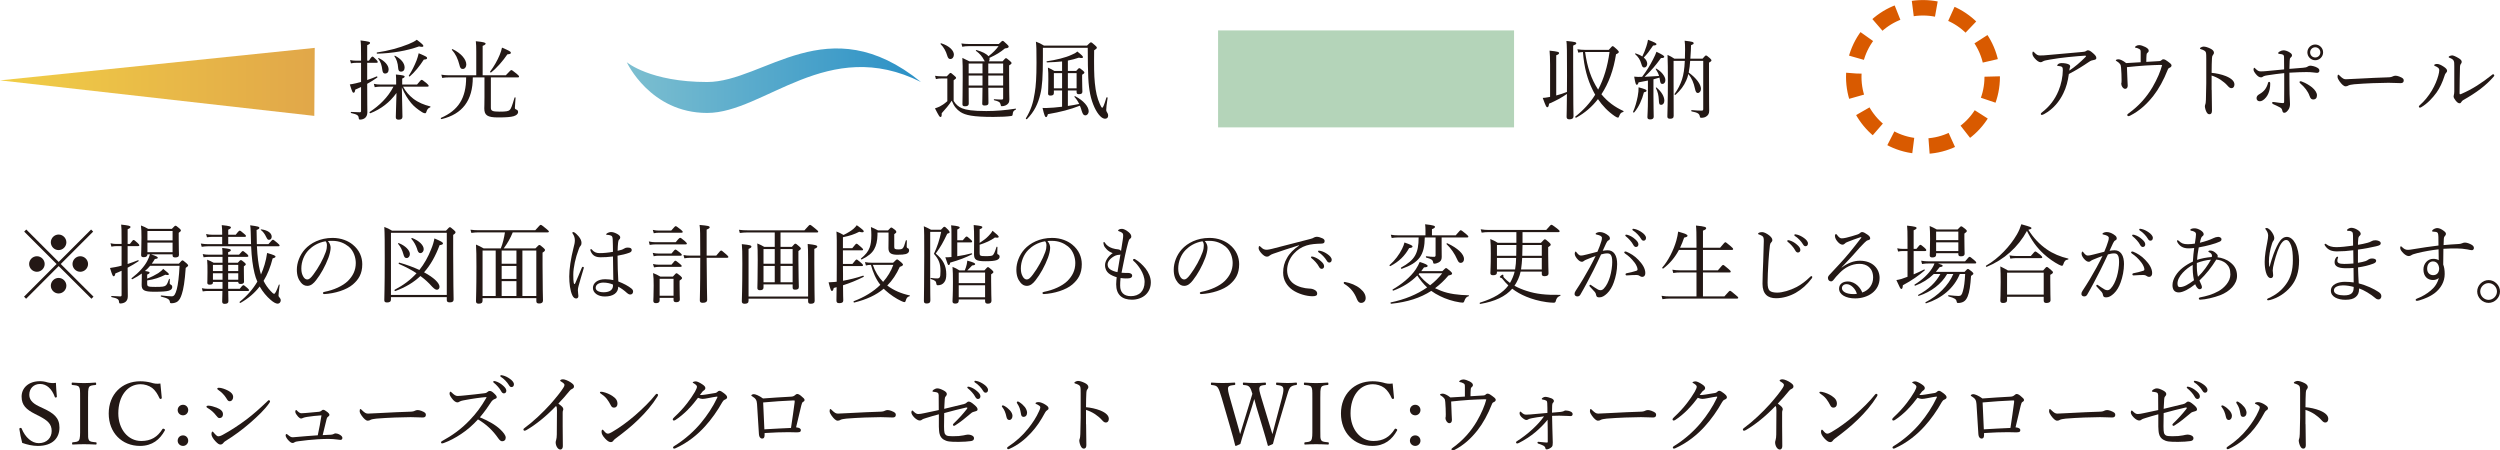 <?xml version="1.0" encoding="UTF-8"?><svg id="_レイヤー_2" xmlns="http://www.w3.org/2000/svg" xmlns:xlink="http://www.w3.org/1999/xlink" viewBox="0 0 289.29 52.13"><defs><style>.cls-1{fill:none;stroke:#d95a00;stroke-dasharray:2.74 1.83;stroke-miterlimit:10;stroke-width:1.79px;}.cls-2{fill:#b4d4b9;}.cls-3{fill:url(#_名称未設定グラデーション_9);}.cls-4{fill:#231815;}.cls-5{fill:url(#_名称未設定グラデーション_10);}</style><linearGradient id="_名称未設定グラデーション_10" x1="0" y1="9.47" x2="36.42" y2="9.47" gradientUnits="userSpaceOnUse"><stop offset="0" stop-color="#f1ce46"/><stop offset="1" stop-color="#e1a749"/></linearGradient><linearGradient id="_名称未設定グラデーション_9" x1="72.52" y1="9.33" x2="106.57" y2="9.33" gradientUnits="userSpaceOnUse"><stop offset="0" stop-color="#7dbfd0"/><stop offset="1" stop-color="#2a90c6"/></linearGradient></defs><g id="_レイヤー_1-2"><path class="cls-4" d="M41.78,7.27h-.59c-.19,0-.34.01-.58.06l-.1-.38c.27.05.43.07.67.07h.6v-.43c0-1.31-.01-1.52-.06-1.91.99.12,1.1.17,1.1.28,0,.09-.06.15-.33.27v1.79h.2c.27-.42.35-.47.42-.47.06,0,.12.05.44.37.12.11.16.19.16.25,0,.07-.03.1-.13.1h-1.09v1.99c.4-.13.78-.28,1.1-.42.05-.02.12.09.07.13-.38.27-.77.51-1.17.73,0,2.52.02,2.89.02,3.29,0,.3-.1.5-.25.64-.14.13-.36.21-.61.21-.08,0-.13-.07-.14-.18-.02-.3-.16-.42-.88-.58-.05-.01-.05-.13,0-.13.52.03.79.04.98.04.13,0,.17-.03.17-.16v-2.76c-.22.1-.44.2-.67.3-.04.27-.09.36-.2.36-.1,0-.15-.06-.43-.96.17-.02.41-.07.69-.13.2-.05.4-.1.61-.16v-2.21ZM46.64,10.03c.31.57.69,1,1.17,1.38.58.45,1.27.73,1.97.9.05,0,.04.1-.01.12-.24.08-.35.24-.45.57-.03.06-.07.11-.12.11-.07,0-.21-.03-.39-.15-.46-.29-.9-.63-1.23-1.03-.38-.46-.77-1.06-1.08-1.82.04,1.73.07,3.12.07,3.4,0,.22-.13.34-.43.34-.26,0-.34-.1-.34-.29,0-.21.05-1.42.08-2.8-.79,1.1-1.8,1.86-3.01,2.34-.07.03-.16-.1-.1-.14,1.13-.74,2.11-1.68,2.76-2.93h-1.57c-.21,0-.36.02-.6.06l-.1-.39c.28.06.46.08.7.08h1.88v-.12c0-.53,0-.72-.03-1.04.91.09,1.01.14,1.01.24,0,.08-.06.14-.28.23v.69h1.72c.39-.49.47-.54.53-.54.07,0,.15.05.57.39.19.17.24.24.24.3,0,.07-.03.1-.13.1h-2.83ZM43.63,6.07c1.3-.19,2.57-.53,3.63-.96.4-.16.74-.33.97-.51.62.47.76.61.76.71,0,.06-.03.11-.17.11-.07,0-.18-.01-.33-.05-1.41.51-3.12.8-4.85.84-.06,0-.07-.13-.01-.14ZM44.25,8.15c-.08-.62-.19-.98-.49-1.37-.02-.03.03-.08.07-.06.72.35,1.14.86,1.14,1.31,0,.3-.14.48-.42.48-.17,0-.26-.12-.3-.36ZM46.08,7.93c-.04-.69-.22-1.11-.44-1.42-.02-.03.03-.08.07-.06.71.36,1.11.87,1.11,1.36,0,.29-.14.48-.43.48-.19,0-.29-.13-.31-.36ZM47.31,8.75c.36-.56.65-1.15.89-1.75.1-.27.19-.56.25-.84.93.4.97.43.97.56,0,.1-.06.15-.38.18-.47.74-1.08,1.48-1.62,1.94-.05.04-.14-.04-.11-.09Z"/><path class="cls-4" d="M54.71,8.96c0,2.66-1.2,4.25-3.61,4.82-.07.02-.13-.11-.07-.14,2.03-.88,2.91-2.31,2.91-4.68h-2.07c-.24,0-.42.01-.7.06l-.1-.38c.31.05.52.07.79.07h3.25v-2.76c0-.51-.01-.83-.05-1.18,1.01.1,1.13.18,1.13.28,0,.08-.08.16-.34.26v3.4h2.68c.51-.55.58-.6.64-.6.07,0,.14.05.62.43.22.18.27.26.27.32s-.04.1-.14.1h-3.12v3.49c0,.37.15.47,1,.47.77,0,1.02-.05,1.18-.19.15-.14.28-.48.56-1.43.01-.05.12-.04.12.01-.02.37-.08.96-.08,1.16,0,.13.04.16.21.23.11.04.16.15.16.27,0,.21-.19.38-.52.48-.31.09-.82.14-1.79.14-1.26,0-1.6-.26-1.6-1.05,0-.16.02-.45.02-1.28v-2.3h-1.35ZM53.16,7.5c-.18-.71-.45-1.27-.87-1.73-.03-.04.04-.1.09-.08,1,.48,1.58,1.2,1.58,1.78,0,.29-.18.51-.4.51s-.32-.11-.4-.48ZM56.71,8.29c.46-.61.86-1.32,1.11-1.93.13-.32.22-.6.27-.85.82.35,1.02.46,1.02.58s-.02.16-.4.2c-.52.76-1.18,1.54-1.88,2.09-.05.04-.16-.04-.12-.09Z"/><path class="cls-4" d="M110.35,11.67c.26.44.59.7.97.86.49.19,1.22.32,2.81.32,1.09,0,2.19-.09,3.4-.28.05-.01.05.09.01.11-.27.14-.33.23-.36.57-.01.1-.05.15-.15.17-.47.07-1.18.11-2.07.11-2.38,0-3.25-.2-3.82-.57-.43-.29-.75-.65-1.01-1.31-.33.51-.71.96-1.16,1.45.01.33-.03.44-.14.44-.1,0-.15-.05-.64-1,.23-.07.4-.15.54-.21.25-.13.5-.28.89-.62v-2.63h-.64c-.26,0-.46.01-.68.07l-.1-.38c.27.05.5.06.78.06h.58c.32-.35.37-.39.43-.39.07,0,.12.04.45.33.15.12.19.18.19.24,0,.07-.03.11-.28.28v2.38ZM109.59,6.38c-.12-.42-.37-.91-.75-1.28-.04-.03.03-.11.08-.09.99.32,1.46.87,1.46,1.31,0,.27-.16.51-.41.51-.18,0-.28-.1-.38-.45ZM113.96,7.1s-.05-.07-.07-.11c-.24-.47-.5-.77-.96-1.11-.03-.02.02-.1.06-.09.68.19,1.17.44,1.39.72.53-.42.85-.74,1.17-1.17h-3.44c-.3,0-.51.02-.76.07l-.1-.38c.29.04.53.06.85.06h3.48c.33-.33.38-.36.45-.36.06,0,.12.03.49.39.16.15.2.21.2.27,0,.13-.12.18-.43.21-.56.46-.96.71-1.8,1.1.01.05.02.09.02.14,0,.1-.03.19-.08.26h1.58c.28-.33.34-.37.4-.37s.12.04.45.32c.15.13.19.18.19.25,0,.08-.06.14-.28.27v1.07c0,1.94.03,2.63.03,2.88,0,.37-.16.54-.42.67-.14.07-.31.1-.45.1-.09,0-.11-.02-.15-.23-.06-.23-.21-.34-.74-.46-.05-.01-.05-.12,0-.12.39.03.61.04.87.04.12,0,.17-.04.17-.15v-1.22h-1.72c.01.84.02,1.52.02,1.78,0,.2-.13.28-.44.28-.21,0-.28-.06-.28-.22,0-.15.03-.72.03-1.78v-.06h-1.6c0,1.02.01,1.48.01,1.85,0,.2-.14.3-.43.3-.22,0-.3-.07-.3-.24,0-.43.03-1.11.03-3.03,0-1.16,0-1.74-.04-2.33.34.16.49.23.82.4h1.78ZM112.09,7.35v1.14h1.6v-1.14h-1.6ZM113.69,8.74h-1.6v1.16h1.6v-1.16ZM114.36,8.49h1.72v-1.14h-1.72v1.14ZM116.08,9.9v-1.16h-1.72v1.16h1.72Z"/><path class="cls-4" d="M120.68,6.51c0,2.43-.08,3.51-.29,4.37-.28,1.14-.69,2.02-1.55,2.9-.05.05-.17-.03-.13-.09.58-.95.86-1.81,1.03-2.97.13-.77.2-1.77.2-3.45,0-1.54-.01-1.94-.07-2.45.38.14.56.23.94.46h4.97c.34-.34.4-.38.46-.38.07,0,.14.04.48.35.16.14.2.2.2.26,0,.09-.04.14-.31.31-.02,1.83-.01,2.88.08,3.77.11,1.07.26,1.73.58,2.45.12.27.21.43.27.43.09,0,.21-.25.49-1.18.02-.06.15-.03.14.03-.12.75-.16,1.21-.16,1.4,0,.12.03.19.17.42.03.06.05.14.05.25,0,.21-.13.35-.36.35-.17,0-.38-.11-.57-.31-.45-.46-.91-1.38-1.15-2.54-.22-1.13-.27-2.09-.28-5.36h-5.19v.98ZM122.9,10.47h-.95v.29c0,.21-.11.3-.41.3-.19,0-.26-.09-.26-.22,0-.26.03-.67.03-1.64,0-.61,0-.94-.05-1.38.32.14.45.21.75.39h.89v-1.1c-.5.05-1.06.09-1.74.11-.06,0-.08-.12-.02-.13,1.03-.14,2.21-.44,2.82-.73.31-.12.56-.26.7-.4.55.43.66.56.66.66s-.18.13-.47.05c-.41.14-.82.25-1.28.34v1.2h.96c.25-.29.3-.32.36-.32.07,0,.13.03.42.28.13.11.17.17.17.23,0,.07-.05.12-.26.25v.46c0,.81.03,1.29.03,1.49,0,.21-.11.3-.4.3-.19,0-.27-.06-.27-.24v-.19h-1.01v1.79c.44-.06.87-.14,1.31-.23-.15-.31-.32-.57-.55-.82-.03-.04.04-.1.08-.08.99.51,1.57,1.22,1.57,1.75,0,.26-.18.47-.39.47s-.3-.15-.42-.52c-.06-.22-.13-.42-.21-.6-1.12.44-2.25.73-3.7.98-.08.28-.13.34-.22.34-.11,0-.2-.21-.4-1.06.18.01.28.01.4.01.61-.02,1.23-.07,1.86-.15v-1.88ZM121.95,8.46v1.76h.95v-1.76h-.95ZM124.58,8.46h-1.01v1.76h1.01v-1.76Z"/><path class="cls-4" d="M180.08,11.05c.42-.11.84-.25,1.24-.41.01-.54.01-1.17.01-1.92,0-2.84-.01-3.55-.07-3.98,1.01.1,1.14.14,1.14.28,0,.08-.04.12-.36.26v2.37c0,4.51.04,5.45.04,5.79,0,.24-.15.37-.47.37-.24,0-.33-.1-.33-.29,0-.25.03-.92.04-2.65-.61.43-1.28.79-2.07,1.13-.03.3-.1.41-.2.41-.11,0-.15-.04-.53-1.08.15,0,.38-.03.64-.08.07-.01.14-.03.21-.04v-3.74c-.01-.73-.02-1.21-.06-1.61.99.1,1.1.17,1.1.28,0,.09-.07.16-.33.26v4.65ZM186.16,5.77c.34-.39.39-.43.45-.43.07,0,.12.04.51.39.16.16.2.22.2.28,0,.09-.06.15-.32.27-.28,1.81-.85,3.36-1.69,4.63.71.87,1.57,1.49,2.54,1.93.05.02.02.11-.03.12-.24.06-.33.16-.46.49-.05.13-.07.16-.14.16-.06,0-.17-.04-.35-.16-.8-.54-1.45-1.23-1.96-1.98-.69.89-1.53,1.61-2.52,2.15-.06.03-.16-.09-.1-.13.94-.74,1.7-1.57,2.3-2.53-.11-.2-.22-.39-.31-.59-.56-1.12-.98-2.56-1.11-4.35-.18.01-.34.03-.54.07l-.1-.39c.35.05.57.07.88.07h2.75ZM183.42,6.02c.26,1.78.7,3.1,1.51,4.35.66-1.24,1.09-2.68,1.32-4.35h-2.83Z"/><path class="cls-4" d="M188.97,12.94c.23-.5.42-1.17.54-1.79.07-.38.11-.75.1-1.05.79.22.92.28.92.4,0,.08-.06.13-.3.18-.22.85-.58,1.69-1.13,2.33-.04.05-.16-.02-.13-.07ZM190.69,9.32c-.29.06-.63.13-1.08.21-.07.22-.12.28-.21.28-.11,0-.16-.15-.3-.94.22.02.32.03.47.03.16,0,.31,0,.45-.01.45-.58.9-1.29,1.27-2.03.17-.34.32-.64.39-.87.68.33.9.47.9.58,0,.08-.08.15-.38.15-.61.84-1.05,1.37-1.89,2.17.56-.03,1.17-.06,1.67-.1-.08-.28-.21-.53-.39-.8-.02-.03.03-.07.07-.05.6.33,1.05.91,1.05,1.33,0,.25-.13.44-.34.44-.19,0-.24-.08-.3-.48-.01-.09-.02-.17-.04-.25-.23.07-.47.14-.7.2v1.92c0,1.1.03,2.1.03,2.41,0,.21-.14.31-.41.31-.22,0-.32-.08-.32-.26s.06-.84.06-2.06v-2.18ZM190.61,7.38c0,.24-.15.43-.33.43-.19,0-.24-.05-.37-.47-.12-.42-.32-.74-.7-1.08-.03-.03.02-.09.06-.08.31.1.57.22.77.36.18-.36.34-.77.48-1.2.09-.27.15-.53.18-.74.78.3.98.41.98.51s-.08.14-.39.16c-.44.65-.69.99-1.08,1.39.26.22.4.47.4.72ZM191.95,11.53c-.03-.51-.11-.89-.34-1.35-.02-.04.05-.08.08-.05.58.49.9,1.04.9,1.52,0,.28-.15.48-.37.48-.2,0-.25-.09-.27-.6ZM195.58,7.04c-.03.46-.08.91-.17,1.36.89.63,1.42,1.38,1.42,1.88,0,.26-.16.48-.37.48-.16,0-.25-.13-.33-.52-.14-.65-.34-1.15-.76-1.68-.06.28-.14.52-.24.74-.28.64-.65,1.13-1.24,1.67-.04.04-.16-.04-.12-.09.41-.57.66-1.08.87-1.7.17-.54.28-1.19.32-2.14h-1.3v2.35c0,2.5.01,3.4.01,4.01,0,.25-.13.34-.41.34-.23,0-.32-.08-.32-.26,0-.54.06-1.54.06-4.16,0-1.38-.01-2.16-.04-2.97.34.16.48.23.79.44h1.22c0-.32.02-.68.02-1.07,0-.48-.01-.68-.05-1.01.93.11,1.04.15,1.04.3,0,.08-.04.12-.3.22,0,.21-.01.41-.02.6-.02.35-.04.67-.06.96h1.41c.29-.34.34-.37.4-.37.07,0,.13.03.45.31.14.14.18.19.18.26,0,.08-.07.14-.28.26v1.55c0,3.34.02,3.56.02,4.03,0,.32-.13.51-.33.64-.13.1-.34.16-.57.16-.13,0-.17-.03-.19-.19-.06-.28-.22-.41-.94-.55-.06-.01-.06-.16,0-.15.56.05.86.06,1.18.06.11,0,.16-.06.16-.17v-5.59h-1.51Z"/><path class="cls-4" d="M238.76,10.8c-.44.92-1.16,1.82-2.2,2.39-.13.07-.22.11-.3.11-.06,0-.11-.06-.11-.11,0-.06.04-.11.14-.19.91-.7,1.5-1.51,1.91-2.49.31-.72.5-1.68.5-2.36,0-.13,0-.31-.08-.39-.06-.07-.27-.12-.47-.13-.06,0-.1,0-.1-.06,0-.05.07-.13.16-.19.08-.05.2-.08.35-.08.29,0,.61.05.78.13.15.06.21.14.21.27,0,.05-.03.11-.05.17-.02.06-.04.18-.05.3.67-.45,1.25-.94,1.88-1.58.03-.03.05-.05.05-.11,0-.03-.04-.04-.12-.04-.29.02-1.2.08-1.99.17-.69.07-1.41.17-2.04.28-.38.07-.69.12-.81.2-.14.09-.2.11-.3.11-.19,0-.45-.19-.68-.46-.18-.21-.26-.38-.26-.54,0-.12.03-.23.07-.23.06,0,.11.05.16.11.27.28.42.34.65.34.26,0,.57-.01,1.01-.06,1.27-.12,2.55-.23,3.82-.34.29-.03.38-.04.46-.09.07-.05.16-.11.26-.11.15,0,.32.1.58.33.23.2.39.37.39.56,0,.14-.1.2-.29.23-.2.03-.36.08-.56.22-.68.46-1.36.9-2.33,1.4-.11.82-.3,1.56-.64,2.24Z"/><path class="cls-4" d="M247.71,6.1c0-.26,0-.34-.16-.43-.13-.08-.29-.13-.42-.15-.05-.01-.08-.01-.08-.05s.06-.11.11-.14c.13-.07.22-.11.37-.11.2,0,.45.09.72.22.25.14.39.25.39.43,0,.1-.06.19-.17.27-.05.03-.07.07-.08.21-.02.2-.03.48-.03.81.58-.03,1.03-.06,1.51-.09.12-.01.18-.04.24-.1.06-.06.13-.11.23-.11.16,0,.35.13.52.26.19.14.42.29.42.46,0,.11-.09.2-.2.25-.13.05-.18.1-.23.22-.48,1.22-1.05,2.25-1.68,3.05-.76.96-1.6,1.73-2.66,2.27-.08.04-.15.07-.21.07-.09,0-.14-.07-.14-.13,0-.09.06-.12.16-.2,1.17-.84,2.08-1.87,2.77-3.04.54-.93.93-1.86,1.1-2.54-.09-.02-.17-.02-.27-.02-.31,0-1.04.04-1.66.07-.72.05-1.39.11-2.14.19.02.6.04,1.09.06,1.53.01.24.03.47.03.6,0,.22-.1.38-.3.38-.11,0-.23-.08-.33-.23-.07-.1-.12-.25-.12-.37,0-.05.01-.1.03-.14.01-.04.01-.12.01-.28,0-.46-.02-.93-.06-1.43-.02-.24-.04-.31-.12-.42-.07-.11-.21-.22-.37-.32-.09-.05-.12-.07-.12-.11,0-.07.17-.12.33-.12s.52.15.87.44c.59-.03,1.12-.06,1.68-.1v-1.1Z"/><path class="cls-4" d="M255.93,10.4c0,.58.03,1.78.03,2.42,0,.3-.13.4-.28.4-.12,0-.22-.04-.32-.2-.12-.18-.22-.54-.22-.74,0-.09.05-.19.07-.27.01-.05.04-.16.05-.47.02-.54.03-.97.04-1.91,0-.97,0-1.89,0-2.81,0-.33,0-.63-.05-.77-.03-.08-.09-.15-.2-.21-.15-.08-.27-.12-.38-.15-.07-.02-.1-.05-.1-.09s.05-.08.1-.11c.08-.05.22-.1.31-.1.23,0,.48.08.81.24.24.12.4.28.4.46,0,.11-.05.2-.14.31-.05.07-.08.14-.09.35-.02.38-.04.96-.04,1.68.5.04,1.14.17,1.66.38.7.29.98.62.98.97,0,.27-.16.42-.32.42-.17.01-.28-.06-.5-.31-.21-.24-.49-.46-.78-.66-.34-.22-.71-.39-1.04-.49v1.66Z"/><path class="cls-4" d="M266.51,7.84c.26-.02.4-.05.56-.16.06-.04.16-.08.26-.08.16,0,.54.07.81.23.17.1.25.18.25.36,0,.14-.12.24-.27.24-.13,0-.3-.04-.47-.05-.16-.02-.52-.05-.76-.04-.4,0-1.1.02-1.97.07.01.96,0,1.76.02,2.47.02.64.05.94.05,1.18,0,.2-.06.44-.15.58-.18.27-.34.41-.5.41-.13,0-.2-.05-.25-.28-.04-.19-.13-.27-.26-.34-.22-.12-.53-.27-.77-.37-.12-.06-.14-.1-.14-.16,0-.05.04-.1.1-.1s.14.01.21.02c.3.05.79.11.91.11.14,0,.17-.03.17-.18.01-.4.01-.86.01-1.49v-1.8c-.64.07-1.24.14-1.92.25-.18.03-.37.06-.46.11-.12.07-.17.13-.31.13-.19,0-.38-.11-.62-.41-.19-.25-.24-.36-.24-.51,0-.06.03-.19.08-.19s.12.09.21.17c.21.19.33.25.56.25.18,0,.42-.01.58-.03.56-.06,1.29-.13,2.11-.2,0-.45,0-.99-.01-1.32,0-.13,0-.23-.04-.3-.05-.08-.13-.11-.25-.14-.11-.02-.21-.03-.29-.04-.06-.01-.1-.03-.1-.08,0-.06.05-.13.17-.19.15-.09.31-.14.46-.14.17,0,.48.09.71.25.19.13.26.2.26.35,0,.11-.09.18-.16.25-.08.08-.1.15-.11.38-.01.24-.02.54-.03.92.61-.05,1.2-.1,1.59-.13ZM262.7,9.66c0,.18-.01.44-.06.66-.07.34-.21.68-.41.93-.27.33-.52.47-.73.47-.26,0-.38-.17-.38-.35,0-.2.08-.34.37-.5.25-.14.45-.32.6-.51.17-.22.29-.51.35-.74.03-.12.08-.15.14-.15.07,0,.12.07.12.19ZM266.39,9.45c.41.15.86.42,1.15.66.34.28.57.62.57.91,0,.32-.15.49-.44.49-.19,0-.31-.1-.42-.41-.18-.53-.57-1.02-1.06-1.44-.07-.06-.1-.12-.1-.16,0-.06.06-.1.12-.1.05,0,.11.02.18.05ZM268.82,6.06c0,.5-.41.91-.91.91s-.91-.41-.91-.91.41-.91.91-.91.91.41.91.91ZM267.32,6.06c0,.33.26.59.59.59s.59-.26.59-.59-.26-.59-.59-.59-.59.26-.59.59Z"/><path class="cls-4" d="M271.42,9.99c-.2,0-.44-.22-.7-.58-.13-.18-.23-.37-.23-.52,0-.13.02-.25.09-.25.05,0,.09.05.16.12.35.34.49.41.72.41.21,0,.59-.02,1.27-.06,1.36-.08,2.71-.13,3.56-.16.34,0,.5-.06.61-.12.08-.04.2-.07.31-.07.1,0,.24.03.41.09.47.18.53.29.53.47,0,.2-.13.3-.35.3-.38,0-.92-.04-1.41-.04-.89,0-2.66.06-3.97.17-.32.03-.59.09-.69.15-.07.05-.17.09-.31.09Z"/><path class="cls-4" d="M282.13,7.84c-.11-.09-.23-.15-.38-.21-.05-.02-.08-.05-.08-.09,0-.08.18-.14.33-.14.21,0,.47.11.81.34.21.14.36.3.36.45,0,.09-.04.17-.13.25-.09.09-.12.18-.17.34-.24.75-.54,1.39-.93,1.94-.44.61-1.06,1.27-1.74,1.67-.06.03-.12.07-.18.07-.05,0-.12-.07-.12-.13,0-.05.02-.08.1-.15.56-.49,1.01-1.06,1.39-1.68.38-.64.62-1.24.76-1.75.07-.26.11-.46.11-.61,0-.13-.04-.22-.13-.3ZM284.47,6.71c.25.15.39.27.39.45,0,.09-.04.18-.11.25-.04.04-.09.17-.09.31-.03,1.04-.04,1.94-.05,3.07,0,.08.03.12.05.12.03,0,.08-.01.17-.05,1.27-.55,2.34-1.25,3.5-2.17.07-.06.11-.1.17-.1.05,0,.13.08.13.14,0,.04-.04.1-.07.13-.88,1.03-2,1.86-3.54,2.73-.1.06-.15.13-.2.21-.06.11-.11.15-.21.15-.14,0-.27-.09-.45-.31-.14-.18-.24-.34-.24-.49,0-.05.01-.11.03-.17.02-.07.05-.2.05-.38.01-.91.01-1.91,0-2.92,0-.36,0-.51-.07-.65-.06-.13-.22-.25-.48-.34-.06-.02-.1-.04-.1-.09,0-.1.25-.19.42-.19.09,0,.37.1.7.3Z"/><rect class="cls-2" x="140.95" y="3.52" width="34.25" height="11.22"/><polygon class="cls-5" points="36.42 5.54 0 9.3 36.37 13.41 36.42 5.54"/><path class="cls-3" d="M106.57,9.49c-10.78-8.74-18.13,0-24.74,0-6.62,0-9.3-2.29-9.3-2.29,0,0,2.69,5.87,9.3,5.87,6.61,0,13.97-8.99,24.74-3.58Z"/><path class="cls-4" d="M10.82,34.33l-.24.24-3.79-3.78-3.77,3.78-.24-.24,3.77-3.78-3.75-3.75.24-.24,3.75,3.75,3.75-3.75.24.24-3.75,3.75,3.79,3.78ZM5.17,30.55c0,.49-.41.9-.9.9s-.9-.41-.9-.9.41-.9.9-.9.9.41.9.9ZM7.68,28.04c0,.49-.41.9-.9.9s-.9-.41-.9-.9.41-.9.9-.9.9.41.9.9ZM7.68,33.06c0,.49-.41.9-.9.9s-.9-.41-.9-.9.41-.9.9-.9.9.41.9.9ZM10.19,30.55c0,.49-.41.9-.9.9s-.9-.41-.9-.9.41-.9.9-.9.9.41.9.9Z"/><path class="cls-4" d="M14.77,31.17c0,2.02.02,2.56.02,3.11,0,.33-.11.54-.29.67-.14.1-.36.17-.59.17-.08,0-.13-.07-.14-.19-.01-.28-.15-.4-.86-.55-.05-.01-.05-.13,0-.13.49.03.82.05,1,.05.12,0,.16-.04.16-.16v-2.81c-.24.11-.48.22-.72.31-.05.25-.1.33-.2.33-.09,0-.15-.07-.42-.96.19-.03.37-.06.6-.1.26-.05.5-.1.74-.17v-2.26h-.6c-.19,0-.34.02-.58.06l-.1-.39c.26.06.43.08.67.08h.61v-.33c0-1.31-.01-1.54-.05-1.91.9.1,1.08.15,1.08.28,0,.08-.06.14-.33.26v1.7h.26c.3-.41.37-.46.43-.46.07,0,.14.05.48.36.13.12.18.2.18.26s-.03.09-.13.09h-1.22v2.07c.39-.13.79-.27,1.21-.44.05-.02.09.09.05.12-.42.28-.84.53-1.26.75v.19ZM17.37,30.76c-.18.22-.38.42-.6.6.44.06.54.11.54.19,0,.07-.06.13-.28.22v.47c.5-.19.94-.42,1.28-.63.26-.18.46-.34.57-.5.62.49.66.55.66.63,0,.09-.13.11-.41.05-.66.33-1.27.54-2.1.66v.38c0,.33.1.37.94.37s1.07-.03,1.24-.19c.14-.13.24-.41.35-.72.01-.04.09-.03.09.01-.01.15-.01.32-.01.47,0,.1.03.13.14.18.11.05.15.15.15.28,0,.19-.14.33-.41.41-.28.08-.74.12-1.68.12-1.16,0-1.45-.18-1.45-.79,0-.26.01-.34.01-.47,0-.21.01-.49.01-.85-.32.23-.68.45-1.09.66-.05.03-.14-.08-.09-.12.86-.66,1.48-1.36,1.81-1.99.15-.29.25-.55.31-.77h-.29c0,.23-.15.33-.43.33-.23,0-.3-.07-.3-.27,0-.24.04-.61.04-2.01,0-.65-.01-.97-.06-1.39.37.14.51.21.83.39h2.75c.3-.32.35-.36.43-.36.06,0,.12.04.43.3.14.12.18.18.18.25s-.04.13-.25.27v.64c0,1.17.03,1.73.03,1.9,0,.22-.13.31-.44.31-.21,0-.3-.08-.3-.25v-.11h-2.49c.63.21.78.3.78.39,0,.08-.08.12-.34.15-.11.19-.23.37-.36.54h3.14c.3-.34.35-.38.42-.38.06,0,.12.04.46.33.15.14.19.2.19.26s-.04.11-.28.28c-.11,1.58-.26,2.46-.45,3.03-.13.42-.28.69-.5.86-.17.13-.45.2-.68.2-.14,0-.19-.03-.2-.14-.03-.29-.2-.43-1.02-.63-.06-.01-.05-.14.01-.13.69.07.96.1,1.23.1s.41-.22.58-.83c.14-.51.26-1.5.32-2.7h-3.41ZM19.97,26.73h-2.91v1.09h2.91v-1.09ZM17.06,29.18h2.91v-1.11h-2.91v1.11Z"/><path class="cls-4" d="M29.05,28.25c-.02-.42-.03-.89-.04-1.41-.01-.39-.03-.57-.06-.77.96.13,1.06.17,1.06.3,0,.08-.05.14-.32.24,0,.61.01,1.15.03,1.64h1.34c.39-.46.46-.51.52-.51.07,0,.14.05.54.39.18.15.23.22.23.28s-.04.09-.13.09h-2.49c.06,1.25.18,2.11.35,2.83.03.14.07.29.12.43.16-.36.3-.74.42-1.14.12-.41.23-.88.29-1.35.77.23.97.31.97.42,0,.08-.07.14-.33.21-.25.99-.59,1.85-1.05,2.6.21.42.48.82.81,1.17.17.2.34.33.41.33.11,0,.27-.29.55-1.06.01-.04.09-.01.09.03-.09.73-.13,1.08-.13,1.22,0,.1.04.16.17.31.05.06.09.15.09.24,0,.22-.15.4-.36.4s-.5-.17-.8-.43c-.47-.4-.92-.93-1.28-1.56-.57.74-1.29,1.37-2.22,1.9-.06.03-.15-.08-.1-.12.88-.71,1.55-1.49,2.05-2.34-.14-.31-.25-.64-.33-.98-.21-.88-.33-1.78-.39-3.11h-5.03c-.23,0-.41.02-.69.06l-.1-.38c.31.05.52.07.79.07h1.68v-.84h-1.19c-.18,0-.32.01-.57.05l-.1-.38c.27.06.45.08.67.08h1.19v-.13c0-.38-.01-.63-.05-.98.95.09,1.06.17,1.06.27,0,.08-.07.15-.31.26v.58h.87c.32-.42.4-.47.46-.47.07,0,.15.05.52.37.16.12.2.19.2.25,0,.07-.03.1-.13.1h-1.92v.84h2.64ZM26.4,32.62v.8h1.34c.29-.38.37-.42.43-.42s.13.04.48.35c.11.1.17.17.17.22,0,.07-.04.1-.14.1h-2.27c0,.64.02,1.02.02,1.19,0,.2-.14.3-.43.3-.21,0-.28-.08-.29-.26,0-.16.02-.55.03-1.23h-1.68c-.19,0-.35.01-.6.05l-.1-.37c.27.05.45.07.69.07h1.7v-.8h-1.11v.09c0,.15-.12.23-.37.23-.2,0-.28-.07-.28-.22,0-.13.02-.38.02-1.23,0-.61,0-.97-.04-1.44.31.12.45.19.75.35h1.03v-.68h-1.59c-.18,0-.34.02-.6.05l-.1-.37c.27.05.45.07.69.07h1.6c0-.36-.01-.51-.04-.78.9.1,1,.14,1,.27,0,.07-.05.13-.31.22v.29h1.26c.31-.37.38-.42.44-.42.07,0,.13.05.47.33.12.11.17.18.17.24,0,.07-.04.1-.13.1h-2.21v.68h1.12c.23-.27.29-.3.36-.3.06,0,.12.03.38.25.14.11.18.18.18.24s-.04.11-.22.23v.42c0,.85.02,1.25.02,1.37,0,.16-.14.25-.38.25-.22,0-.29-.07-.29-.24h-1.17ZM24.64,30.65v.72h1.11v-.72h-1.11ZM24.64,32.37h1.11v-.75h-1.11v.75ZM27.57,30.65h-1.17v.72h1.17v-.72ZM27.57,31.62h-1.17v.75h1.17v-.75ZM30.78,27.38c-.13-.29-.35-.59-.6-.77-.03-.02,0-.07.04-.07.76.09,1.22.43,1.22.85,0,.21-.12.36-.3.36-.15,0-.19-.03-.36-.37Z"/><path class="cls-4" d="M38.26,28.67c0,.32-.13.82-.26,1.17-.36.95-.87,1.88-1.43,2.59-.28.36-.59.65-1.01.65-.29,0-.54-.13-.75-.4-.28-.35-.46-.78-.46-1.48,0-.77.32-1.68.94-2.36.65-.71,1.74-1.31,3.2-1.31,1.03,0,1.83.37,2.32.77.78.63,1.11,1.45,1.11,2.27,0,1.13-.43,1.77-1.08,2.34-.74.64-2.11,1.06-3.33,1.12-.07,0-.14-.06-.14-.12,0-.08.05-.11.18-.14,1.04-.2,2.1-.66,2.72-1.27.54-.55.9-1.19.9-2.07,0-.58-.22-1.41-.84-1.91-.47-.37-1.06-.65-1.86-.65-.21,0-.36,0-.53.02.21.23.32.51.32.78ZM35.74,28.91c-.56.56-.87,1.38-.87,2.16,0,.43.08.68.22.93.11.2.27.34.47.34.21,0,.41-.18.7-.57.59-.78,1.14-1.79,1.43-2.6.12-.33.14-.58.14-.79,0-.24-.08-.38-.16-.46-.89.15-1.52.58-1.93.99Z"/><path class="cls-4" d="M45.24,34.66c0,.23-.14.34-.46.34-.22,0-.31-.08-.31-.26,0-.52.05-1.29.05-4.76,0-1.93,0-2.88-.05-3.72.37.14.53.21.89.43h6.25c.33-.36.38-.4.45-.4s.12.04.47.34c.15.13.18.19.18.25,0,.08-.05.16-.27.3v2.13c0,3.4.05,4.89.05,5.34,0,.24-.14.34-.44.34-.25,0-.35-.08-.35-.27v-.34h-6.46v.28ZM51.7,26.94h-6.46v7.19h6.46v-7.19ZM50.86,33.19c0,.2-.14.34-.3.34-.15,0-.31-.11-.55-.35-.4-.46-.85-.87-1.36-1.24-.77.73-1.71,1.3-2.91,1.74-.07.02-.13-.12-.07-.15,1-.52,1.84-1.15,2.53-1.91-.59-.39-1.26-.74-2.04-1.08-.06-.03-.02-.17.05-.15.88.25,1.66.54,2.32.85.56-.7,1.01-1.5,1.36-2.4.2-.47.31-.87.38-1.25.81.34.99.46.99.58,0,.09-.09.16-.39.2-.47,1.25-1.04,2.29-1.8,3.14,1.15.62,1.79,1.25,1.79,1.68ZM46.67,29.39c-.13-.46-.3-.81-.6-1.17-.03-.04.02-.11.07-.09.79.31,1.29.85,1.29,1.27,0,.26-.17.46-.37.46-.21,0-.29-.1-.39-.47ZM48.25,28.76c-.12-.37-.38-.83-.64-1.11-.04-.04.02-.13.08-.11.83.32,1.34.85,1.34,1.29,0,.26-.17.46-.39.46-.19,0-.29-.16-.39-.53Z"/><path class="cls-4" d="M55.84,34.5v.29c0,.24-.13.35-.44.35-.23,0-.32-.09-.32-.28,0-.41.05-1.2.05-3.98,0-1.36-.01-1.85-.05-2.58.36.16.52.23.88.44h1.99c.24-.59.38-1.22.48-1.85h-3.04c-.3,0-.56.02-.85.06l-.1-.37c.35.05.63.06.96.06h6.54c.5-.58.57-.62.63-.62.07,0,.14.04.65.46.24.19.29.26.29.32s-.04.09-.14.09h-4.04c-.26.66-.62,1.28-1.04,1.85h3.67c.34-.36.39-.39.45-.39.07,0,.12.02.46.32.16.13.19.2.19.26,0,.09-.03.15-.28.3v1.51c0,2.52.05,3.67.05,4.03,0,.23-.15.35-.44.35-.24,0-.33-.08-.33-.28v-.34h-6.22ZM57.36,34.25v-5.26h-1.52v5.26h1.52ZM58.05,28.99v1.53h1.71v-1.53h-1.71ZM58.05,32.28h1.71v-1.51h-1.71v1.51ZM58.05,34.25h1.71v-1.72h-1.71v1.72ZM60.45,34.25h1.61v-5.26h-1.61v5.26Z"/><path class="cls-4" d="M66.39,32.72c.02.11.05.15.09.15s.06-.04.1-.13c.23-.51.5-1.18.74-1.75.03-.08.08-.12.13-.12s.11.05.11.11c0,.03-.02.08-.03.12-.24.78-.43,1.45-.58,1.99-.05.19-.08.34-.08.48,0,.13.01.28.03.39.02.11.03.2.03.3,0,.19-.12.28-.26.28-.19,0-.33-.14-.43-.34-.27-.55-.37-1.43-.37-2.21,0-.85.18-2.07.5-3.33.09-.33.15-.58.15-.86,0-.3-.1-.54-.22-.72-.04-.06-.07-.1-.07-.15s.04-.08.1-.08c.04,0,.07.01.11.03.16.09.35.27.51.46.25.31.34.53.34.78,0,.15-.04.25-.11.32-.08.09-.16.23-.22.43-.35.91-.62,2.08-.62,2.91,0,.46.01.71.05.94ZM73.07,33.39c.11.09.19.21.19.33,0,.24-.14.36-.33.36-.1,0-.2-.03-.38-.18-.31-.29-.65-.53-1.01-.73,0,.73-.59,1.14-1.56,1.14-.8,0-1.37-.43-1.37-.99s.52-1.01,1.42-1.01c.38,0,.71.05.94.1-.01-.91-.03-1.81-.04-2.73-.53.07-1.06.09-1.43.09-.51,0-.92-.14-1.15-.7-.03-.07-.04-.13-.04-.17,0-.03.05-.08.08-.08.04,0,.08.03.13.09.26.31.55.38.87.38.46,0,1-.05,1.54-.15,0-.62-.02-1.02-.03-1.41-.02-.27-.04-.39-.18-.46-.09-.04-.18-.06-.29-.08-.1-.02-.18-.02-.22-.02-.05,0-.07-.02-.07-.05,0-.05.09-.12.16-.16.12-.06.27-.11.38-.11.24,0,.44.07.66.18.21.11.43.24.43.45,0,.1-.04.17-.11.23-.1.08-.12.24-.14.4-.02.3-.05.54-.05.91.19-.04.33-.08.47-.12.09-.03.19-.08.27-.13.11-.07.22-.12.44-.12.33,0,.45.11.45.28,0,.15-.09.25-.29.32-.38.14-.83.25-1.35.34,0,1.08.04,2.1.09,2.98.62.24,1.15.52,1.52.82ZM69.81,32.7c-.41,0-.88.18-.88.6,0,.28.28.52.94.52.35,0,.67-.09.83-.24.14-.13.21-.26.23-.46.01-.1.01-.14,0-.19-.31-.14-.71-.23-1.12-.23Z"/><path class="cls-4" d="M75.08,27.94c.29.06.51.09.77.09h2.34c.37-.47.46-.51.52-.51s.14.04.54.38c.18.17.23.23.23.29s-.03.09-.13.09h-3.51c-.21,0-.41.02-.66.06l-.1-.4ZM75.53,29.26c.28.06.46.08.71.08h1.46c.32-.41.4-.46.46-.46s.14.05.52.35c.16.14.21.2.21.26,0,.07-.04.1-.13.1h-2.52c-.19,0-.37.01-.6.06l-.11-.39ZM75.54,26.6c.28.06.47.08.72.08h1.41c.39-.46.46-.51.52-.51.07,0,.14.05.58.39.18.15.23.21.23.27,0,.07-.03.1-.13.1h-2.61c-.21,0-.37.01-.61.06l-.11-.39ZM75.56,30.55c.29.06.47.08.72.08h1.42c.32-.41.39-.46.45-.46.07,0,.14.05.53.37.16.12.2.18.2.25,0,.06-.03.09-.13.09h-2.47c-.2,0-.36.02-.6.06l-.12-.39ZM76.33,34.77c0,.2-.14.31-.42.31-.21,0-.31-.08-.31-.27,0-.2.04-.57.04-1.76,0-.64-.01-.99-.07-1.45.36.14.51.21.85.41h1.44c.31-.35.36-.39.42-.39.07,0,.13.04.45.3.15.13.19.2.19.26,0,.08-.05.14-.28.29v.51c0,1.01.03,1.52.03,1.67,0,.21-.15.32-.42.32-.22,0-.31-.08-.31-.26v-.24h-1.61v.3ZM77.94,32.26h-1.61v1.96h1.61v-1.96ZM81.77,29.83c.01,3.26.06,4.44.06,4.85,0,.25-.17.36-.52.36-.24,0-.33-.09-.33-.29,0-.33.05-1.38.05-4.67v-.25h-1.17c-.22,0-.42.02-.67.06l-.1-.38c.28.06.5.07.77.07h1.17c0-2.49-.01-3.15-.08-3.55,1.01.09,1.17.13,1.17.28,0,.07-.03.12-.35.26v3.01h1.11c.43-.54.51-.59.57-.59s.13.05.58.44c.2.18.25.24.25.3,0,.07-.03.1-.13.1h-2.38Z"/><path class="cls-4" d="M88.35,33.26c0,.22-.12.32-.42.32-.2,0-.29-.09-.29-.25,0-.36.04-.97.04-3.22,0-1.05-.01-1.38-.05-1.94.35.15.5.21.81.4h1.21v-1.67h-3.18c-.31,0-.55.02-.86.06l-.1-.37c.35.05.64.06.97.06h6.61c.51-.59.58-.63.64-.63.07,0,.14.04.66.47.24.19.29.26.29.32s-.03.09-.13.09h-4.23v1.67h1.31c.29-.34.34-.37.4-.37.08,0,.14.03.45.31.15.13.19.18.19.25,0,.08-.05.14-.28.29v1.06c0,1.84.05,2.8.05,3.09,0,.23-.13.32-.44.32-.21,0-.28-.07-.28-.27v-.34h-3.37v.35ZM86.62,34.81c0,.23-.14.34-.45.34-.23,0-.33-.09-.33-.28,0-.27.06-1.29.06-4.37,0-1.36-.01-1.73-.06-2.25.97.1,1.11.15,1.11.29,0,.08-.06.15-.33.26v5.51h6.89v-4.3c0-.81-.01-1.35-.05-1.78.92.1,1.11.17,1.11.29,0,.09-.04.16-.34.28v1.66c0,2.72.04,3.97.04,4.35,0,.23-.13.34-.46.34-.22,0-.3-.09-.3-.29v-.3h-6.89v.25ZM88.35,28.82v1.7h1.3v-1.7h-1.3ZM89.65,32.66v-1.89h-1.3v1.89h1.3ZM91.72,28.82h-1.4v1.7h1.4v-1.7ZM91.72,30.77h-1.4v1.89h1.4v-1.89Z"/><path class="cls-4" d="M97.55,32.49c.77-.14,1.54-.33,2.32-.59.07-.02.12.11.06.14-.87.43-1.53.7-2.38.97,0,1.08.03,1.58.03,1.74,0,.23-.14.33-.45.33-.26,0-.34-.08-.34-.32.01-.4.02-.83.02-1.53-.1.03-.21.06-.33.09-.06.27-.12.35-.22.35s-.18-.2-.38-1c.2-.01.43-.02.65-.04.1-.01.19-.02.29-.03.01-.58.01-1.31.01-2.27.01-2.49,0-3.01-.04-3.54.34.14.49.2.82.4.49-.24.88-.48,1.15-.71.16-.14.27-.27.38-.42.62.44.81.61.81.7,0,.08-.06.12-.18.12-.08,0-.2-.02-.34-.06-.6.3-1.06.46-1.89.63v1.27h1.08c.36-.47.44-.52.5-.52s.13.05.53.4c.17.15.22.22.22.28s-.03.09-.13.09h-2.2v1.57h1.1c.35-.45.42-.51.48-.51.07,0,.13.06.53.39.16.14.21.21.21.27,0,.07-.03.1-.13.1h-2.19c0,.32,0,.63.01.95v.75ZM103.35,30.4c.34-.35.4-.38.46-.38s.12.03.48.34c.15.15.2.2.2.26,0,.1-.1.17-.37.26-.39.86-.86,1.57-1.45,2.16.74.57,1.67.95,2.59,1.14.04.01.03.09-.01.1-.25.07-.35.18-.45.53-.03.11-.08.15-.14.15-.07,0-.19-.04-.4-.14-.56-.26-1.25-.72-1.79-1.21-.07-.06-.14-.13-.21-.2-.88.74-1.99,1.25-3.41,1.6-.07.02-.12-.14-.05-.16,1.22-.46,2.27-1.1,3.07-1.89-.53-.67-.86-1.49-1.09-2.31-.2,0-.35.01-.58.07l-.11-.39c.32.05.5.07.78.07h2.48ZM101.54,27.16c-.02.74-.14,1.24-.38,1.67-.26.47-.67.8-1.44,1.19-.05.03-.14-.07-.09-.11.55-.45.83-.81,1-1.26.14-.37.2-.82.2-1.45,0-.29-.01-.52-.05-.93.34.14.49.22.82.39h1.16c.29-.31.31-.33.39-.33.06,0,.11.04.42.27.12.1.15.19.15.23,0,.08-.04.14-.24.27v1.48c0,.22.09.28.47.28.28,0,.42-.03.51-.13.12-.12.22-.39.36-.9.01-.05.12-.04.12.01-.01.26-.02.53-.02.68,0,.14.05.18.16.22.08.03.12.13.12.24,0,.21-.14.35-.39.42-.19.05-.48.08-.96.08-.81,0-1.04-.25-1.04-.78,0-.24.01-.41.01-.94v-.85h-1.28v.25ZM101,30.65c.25.74.65,1.42,1.19,1.97.52-.59.92-1.25,1.18-1.97h-2.37Z"/><path class="cls-4" d="M107.64,32.67c0,1.37.02,1.84.02,2.08,0,.26-.13.37-.43.37-.24,0-.32-.09-.32-.29,0-.51.04-2.22.04-5.23,0-2.35,0-2.85-.05-3.42.35.15.49.22.83.4h1.16c.27-.29.32-.34.38-.34.09,0,.16.05.44.34.13.14.18.23.18.29,0,.08-.06.11-.28.18-.5,1.04-.72,1.45-1.33,2.29.88.73,1.22,1.43,1.22,2.4,0,.43-.07.71-.23.91-.17.25-.45.36-.75.36-.1,0-.16-.06-.17-.18-.03-.28-.12-.38-.63-.54-.05-.01-.05-.14,0-.13.34.05.52.06.74.06.12,0,.2-.03.26-.1.09-.1.11-.33.11-.76,0-.84-.18-1.34-.76-1.99.38-.8.64-1.59.84-2.54h-1.27v5.84ZM110.77,29.65c.57-.08,1.16-.2,1.66-.34.05,0,.09.1.05.12-.75.38-1.43.64-2.53.96-.04.21-.08.28-.18.28-.08,0-.11-.05-.38-.9.22.01.41,0,.71-.03v-2.53c0-.5,0-.81-.04-1.14.9.09.99.17.99.26,0,.07-.06.13-.28.23v1.24h.64c.31-.39.38-.43.44-.43.07,0,.14.04.45.33.13.12.19.18.19.24s-.03.11-.14.11h-1.58v1.6ZM111.64,31.29c.11-.25.17-.46.22-.67.03-.16.06-.31.07-.46.71.19.91.29.91.4,0,.08-.06.13-.35.16-.24.24-.37.4-.56.57h1.98c.3-.34.35-.38.41-.38.07,0,.12.04.44.31.15.14.19.2.19.26,0,.07-.03.12-.26.27v.78c0,1.38.04,2.07.04,2.27,0,.23-.14.34-.42.34-.23,0-.32-.09-.32-.3v-.19h-3.05v.15c0,.22-.12.33-.4.33-.23,0-.32-.09-.32-.25,0-.26.05-.71.05-2.25,0-.82-.01-1.24-.05-1.75.33.13.48.21.8.41h.62ZM113.99,31.54h-3.05v1.22h3.05v-1.22ZM110.94,34.4h3.05v-1.39h-3.05v1.39ZM113.36,29.28c0,.32.07.36.71.36.49,0,.72-.03.81-.11.12-.11.24-.35.43-.95.02-.05.11-.03.11.02,0,.21-.02.47-.02.66,0,.13.02.16.13.2.1.05.14.13.14.26,0,.17-.13.31-.37.39-.22.07-.57.12-1.26.12-1.08,0-1.33-.17-1.33-.81,0-.19.01-.48.01-1.63,0-.85-.01-1.28-.05-1.75.9.1,1,.14,1,.25,0,.09-.06.15-.31.24v1.58c.39-.25.76-.52,1.03-.81.2-.2.36-.4.46-.6.49.39.72.61.72.7,0,.1-.13.14-.44.08-.46.34-1.09.63-1.77.84v.96Z"/><path class="cls-4" d="M121.52,28.67c0,.32-.13.82-.26,1.17-.36.95-.87,1.88-1.43,2.59-.28.36-.59.65-1.01.65-.29,0-.54-.13-.75-.4-.28-.35-.46-.78-.46-1.48,0-.77.32-1.68.94-2.36.65-.71,1.74-1.31,3.2-1.31,1.03,0,1.83.37,2.32.77.78.63,1.11,1.45,1.11,2.27,0,1.13-.43,1.77-1.08,2.34-.74.64-2.11,1.06-3.33,1.12-.07,0-.14-.06-.14-.12,0-.08.05-.11.18-.14,1.04-.2,2.1-.66,2.72-1.27.54-.55.9-1.19.9-2.07,0-.58-.22-1.41-.84-1.91-.47-.37-1.06-.65-1.86-.65-.21,0-.36,0-.53.02.21.23.32.51.32.78ZM119,28.91c-.56.56-.87,1.38-.87,2.16,0,.43.08.68.22.93.11.2.27.34.47.34.21,0,.41-.18.7-.57.59-.78,1.14-1.79,1.43-2.6.12-.33.14-.58.14-.79,0-.24-.08-.38-.16-.46-.89.15-1.52.58-1.93.99Z"/><path class="cls-4" d="M129.62,33.07c0,.73.4,1.2,1.24,1.2.46,0,.87-.14,1.16-.43.26-.27.43-.68.43-1.22,0-.51-.21-1.02-.45-1.42-.25-.41-.56-.78-.81-.99-.06-.05-.09-.1-.09-.14,0-.03.08-.11.13-.11s.08.01.13.04c.43.25.86.65,1.19,1.06.35.45.62,1.02.62,1.6s-.2,1.06-.58,1.43c-.39.38-1,.59-1.6.59-1.14,0-1.83-.57-1.83-1.77,0-.28.03-.58.06-.83-.29-.09-.69-.24-.94-.46-.22-.2-.41-.47-.41-.95s.39-1.05.89-1.38c-.26-.09-.5-.23-.7-.44-.17-.17-.29-.34-.33-.49-.03-.12-.05-.2-.05-.24,0-.08.03-.12.07-.12s.07.02.12.11c.17.27.47.49.84.61.27.09.45.11.57.12.2.02.36.06.44.21.08-.48.14-.86.2-1.28.03-.19.05-.36.05-.49,0-.15-.01-.23-.09-.31-.08-.08-.21-.16-.4-.21-.07-.02-.1-.06-.1-.09,0-.04.04-.07.11-.11.09-.06.24-.08.35-.08.16,0,.47.13.76.38.25.21.31.37.31.52,0,.14-.08.21-.16.26-.09.05-.15.23-.21.44-.24.87-.47,2-.76,3.48.27.03.57.02.74.02.11,0,.25.02.35.08.1.07.14.13.14.26s-.11.23-.28.27c-.14.03-.3.03-.47.03-.14,0-.42-.02-.59-.05-.04.3-.05.6-.05.9ZM129.65,29.45c-.06.03-.11.04-.2.04s-.2.02-.36.08c-.23.09-.5.29-.65.45-.18.2-.27.39-.27.59,0,.27.12.44.34.59.19.12.51.24.8.29.13-.75.23-1.37.34-2.04Z"/><path class="cls-4" d="M139.73,28.67c0,.32-.13.82-.26,1.17-.36.95-.87,1.88-1.43,2.59-.28.36-.59.65-1.01.65-.29,0-.54-.13-.75-.4-.28-.35-.46-.78-.46-1.48,0-.77.32-1.68.94-2.36.65-.71,1.74-1.31,3.2-1.31,1.03,0,1.83.37,2.32.77.78.63,1.11,1.45,1.11,2.27,0,1.13-.43,1.77-1.08,2.34-.74.64-2.11,1.06-3.33,1.12-.07,0-.14-.06-.14-.12,0-.08.05-.11.18-.14,1.04-.2,2.1-.66,2.72-1.27.54-.55.9-1.19.9-2.07,0-.58-.22-1.41-.84-1.91-.47-.37-1.06-.65-1.86-.65-.21,0-.36,0-.53.02.21.23.32.51.32.78ZM137.21,28.91c-.56.56-.87,1.38-.87,2.16,0,.43.08.68.22.93.11.2.27.34.47.34.21,0,.41-.18.7-.57.59-.78,1.14-1.79,1.43-2.6.12-.33.14-.58.14-.79,0-.24-.08-.38-.16-.46-.89.15-1.52.58-1.93.99Z"/><path class="cls-4" d="M150.31,28.38c-1.1.34-2.23.72-3,.99-.14.05-.3.12-.43.23-.07.06-.14.1-.27.1-.17.01-.41-.12-.67-.42-.16-.19-.29-.38-.3-.56,0-.14.04-.25.09-.25s.09.04.13.08c.29.29.44.35.75.35.12-.01.34-.04.6-.11,1.45-.37,2.95-.76,4.42-1.14.21-.05.31-.1.39-.15.1-.06.19-.09.34-.1.2,0,.44.07.65.17.14.06.27.16.27.31.01.21-.1.3-.35.31-.65.02-1.23.05-1.76.22-.6.19-1.04.5-1.44.93-.51.55-.79,1.25-.79,1.94.01.65.27,1.17.69,1.5.55.43,1.34.59,1.83.61.26.01.44.03.69.17.21.12.27.26.27.43s-.11.29-.53.29c-.72,0-1.69-.28-2.34-.74-.6-.43-1.07-1.1-1.07-1.98,0-.64.14-1.2.45-1.71.28-.52.79-1.03,1.39-1.43v-.04ZM151.97,29.71c.27.08.57.23.87.5.24.21.38.39.38.6,0,.16-.1.3-.28.3-.13,0-.24-.09-.33-.27-.15-.3-.55-.74-.84-.96-.04-.03-.07-.07-.07-.1,0-.05.04-.1.11-.1.06,0,.13.02.16.03ZM152.84,29.04c.27.07.52.19.8.39.24.17.46.4.46.63,0,.2-.12.32-.27.32-.13,0-.21-.05-.32-.24-.18-.31-.58-.74-.92-.94-.04-.02-.07-.06-.07-.1,0-.05.04-.1.1-.1.05,0,.13.02.22.04Z"/><path class="cls-4" d="M157.38,33.38c.47.39.65.75.65,1.12,0,.31-.21.55-.52.55-.27,0-.38-.19-.49-.43-.32-.82-.77-1.35-1.48-1.78-.04-.03-.05-.07-.05-.12,0-.06.04-.1.11-.1.69.12,1.33.39,1.78.76Z"/><path class="cls-4" d="M160.8,30.67c.61-.53,1.12-1.22,1.44-1.87.13-.27.23-.51.28-.74.72.25.93.35.93.46s-.09.15-.39.19c-.53.93-1.16,1.55-2.17,2.08-.05.03-.14-.08-.09-.12ZM166.91,31.37c.3-.3.36-.35.42-.35.07,0,.13.05.52.37.15.14.18.2.18.26,0,.11-.08.16-.42.23-.48.57-.99,1.05-1.55,1.47.21.1.44.2.67.29.93.37,2.03.5,3.22.53.05,0,.04.1-.01.11-.24.06-.38.22-.49.54-.04.15-.11.2-.2.2-.08,0-.18-.01-.31-.03-.82-.12-1.68-.41-2.31-.73-.36-.18-.7-.37-1.01-.6-1.27.82-2.76,1.29-4.64,1.49-.07.01-.11-.15-.04-.16,1.61-.33,3.04-.92,4.2-1.73-.44-.41-.82-.88-1.14-1.38-.76.78-1.69,1.35-2.77,1.75-.07.02-.13-.11-.07-.14.99-.57,2.07-1.42,2.67-2.33.2-.31.35-.59.45-.85.63.2.92.33.92.46,0,.12-.13.15-.42.17-.1.15-.21.29-.32.43h2.45ZM164.87,27.48c-.03,2.05-.64,2.91-2.67,3.63-.07.02-.13-.12-.07-.15,1.6-.88,2.02-1.64,2.03-3.48h-2.41c-.25,0-.44.02-.71.06l-.1-.38c.31.06.54.07.81.07h3.2v-.63c0-.17-.01-.39-.04-.65,1.02.11,1.14.2,1.14.3,0,.09-.08.17-.35.27v.71h2.75c.45-.54.52-.59.58-.59.07,0,.14.05.62.44.21.18.26.24.26.31,0,.06-.04.09-.13.09h-2.96v1.04c0,.65,0,.91.01,1.22,0,.34-.13.51-.36.63-.15.08-.34.14-.48.14-.11,0-.14-.03-.16-.18-.04-.25-.21-.37-.78-.52-.07-.02-.07-.17,0-.16.41.06.69.07.92.07.1,0,.15-.08.15-.18v-2.06h-1.25ZM164.15,31.73c.38.49.82.92,1.34,1.28.54-.42,1.01-.88,1.4-1.39h-2.64l-.1.11ZM168.61,30c-.27-.63-.72-1.28-1.22-1.75-.04-.04.04-.13.09-.1,1.24.58,1.93,1.27,1.93,1.82,0,.27-.16.45-.37.45-.19,0-.28-.08-.43-.42Z"/><path class="cls-4" d="M175.47,26.86h-3.16c-.31,0-.56.01-.86.06l-.11-.39c.34.06.64.08.97.08h6.61c.47-.55.54-.6.6-.6.07,0,.15.04.66.43.25.19.29.26.29.32s-.03.1-.13.1h-4.16v.31c0,.31.01.62,0,.93h2.13c.34-.37.39-.41.45-.41.08,0,.14.03.49.35.16.14.19.21.19.27,0,.09-.04.13-.29.29v.77c0,1.38.04,2.06.04,2.26,0,.22-.15.33-.46.33-.22,0-.32-.08-.32-.24v-.29h-2.45c-.12.61-.4,1.17-.71,1.64.46.25.95.45,1.43.6,1.07.35,2.18.48,3.87.45.04,0,.04.08,0,.1-.32.14-.43.26-.52.61-.03.14-.1.2-.24.2-.23,0-.55-.03-.84-.07-.87-.12-1.69-.36-2.34-.63-.6-.25-1.14-.55-1.62-.92-.77.89-2.01,1.48-3.7,1.76-.07.01-.1-.13-.03-.15,1.62-.51,2.65-1.13,3.28-1.99-.25-.24-.49-.5-.7-.78-.04-.06-.09-.08-.14-.09-.1-.03-.15-.06-.15-.11,0-.06.26-.27.33-.27.05,0,.09.04.09.09,0,.02-.01.07-.01.1,0,.05.04.12.1.18.2.21.42.41.67.59.23-.38.45-.91.54-1.31h-2.05v.09c0,.23-.14.33-.44.33-.23,0-.32-.08-.32-.25,0-.25.05-.71.05-2.29,0-.81-.01-1.09-.06-1.65.37.15.53.23.87.44h2.15v-1.24ZM173.22,28.35v1.25h2.23c0-.42.02-.83.02-1.25h-2.25ZM175.32,31.18c.08-.44.11-.89.12-1.33h-2.22v1.33h2.1ZM178.41,31.18v-1.33h-2.27c-.03.45-.06.89-.13,1.33h2.4ZM176.18,28.35c0,.24-.02.81-.03,1.25h2.26v-1.25h-2.23Z"/><path class="cls-4" d="M186.05,28.96c.32,0,.59.13.79.41.22.31.29.75.29,1.19,0,.72-.16,1.49-.39,2.12-.17.48-.43.95-.78,1.28-.31.29-.58.45-.89.45-.23,0-.33-.06-.37-.26-.03-.17-.06-.25-.15-.36-.16-.19-.34-.38-.58-.63-.04-.04-.05-.07-.05-.1,0-.04.05-.11.1-.11.04,0,.07.02.11.05.29.2.53.36.79.51.08.04.18.07.29.07.13,0,.26-.06.38-.19.33-.35.54-.82.71-1.36.17-.57.26-1.26.26-1.7s-.05-.69-.17-.84c-.1-.13-.21-.17-.43-.17s-.47.06-.69.12c-.31.64-.59,1.27-.89,1.85-.52,1.01-.97,1.89-1.51,2.81-.08.13-.18.2-.35.2-.18,0-.32-.12-.32-.28,0-.13.04-.24.13-.37.59-.89,1.13-1.79,1.63-2.71.26-.49.48-.9.68-1.32-.37.13-.76.29-1.05.41-.14.06-.22.09-.29.15-.07.06-.14.11-.25.11-.14,0-.29-.08-.45-.24-.21-.21-.38-.47-.38-.7,0-.11.05-.24.1-.24.04,0,.06.02.11.09.18.23.33.37.49.37.21,0,.39-.05.72-.13.35-.08.73-.18,1.21-.31.2-.46.34-.85.45-1.21.05-.15.07-.26.07-.39,0-.09-.02-.14-.15-.23-.09-.06-.28-.12-.44-.15-.1-.02-.14-.04-.14-.09s.06-.09.13-.13c.08-.04.22-.08.36-.08.33,0,.69.16,1,.42.12.1.16.22.16.33,0,.1-.06.17-.19.23-.07.03-.16.15-.24.32-.12.27-.26.56-.4.87.19-.04.42-.06.59-.06ZM190.03,32.04c-.1,0-.18-.03-.29-.11-.11-.08-.21-.11-.37-.11-.32,0-.67.02-1.13.05-.09.01-.14-.06-.14-.13,0-.06.03-.1.11-.12.43-.09.78-.16,1.12-.28.12-.04.16-.07.16-.18,0-.18-.15-.52-.34-.77-.38-.5-.7-.78-1.1-1.05-.06-.04-.1-.1-.1-.14,0-.05.06-.1.15-.1.02,0,.05,0,.09.02.46.19.96.48,1.4.95.42.44.8.96.8,1.54,0,.3-.17.43-.36.43ZM188.34,27.18c.27.08.57.23.87.5.24.21.38.39.38.6,0,.16-.1.3-.28.3-.13,0-.24-.09-.33-.27-.15-.3-.55-.74-.84-.96-.04-.03-.07-.07-.07-.1,0-.05.04-.1.11-.1.06,0,.13.02.16.03ZM189.21,26.51c.27.07.52.19.8.39.24.17.46.4.46.63,0,.2-.12.32-.27.32-.13,0-.21-.05-.32-.24-.18-.31-.58-.74-.92-.94-.04-.02-.07-.06-.07-.1,0-.05.04-.1.1-.1.05,0,.13.02.22.04Z"/><path class="cls-4" d="M199.54,34.3c.52-.6.59-.65.65-.65.07,0,.14.05.65.48.26.2.3.27.3.33s-.03.09-.13.09h-7.76c-.32,0-.55.02-.88.07l-.1-.39c.38.06.64.07.98.07h3.06v-2.77h-1.9c-.27,0-.47.01-.79.06l-.1-.38c.35.05.57.07.87.07h1.92v-2.36h-2.03c-.47.88-1.05,1.57-1.81,2.15-.06.04-.17-.06-.12-.11.68-.77,1.31-2,1.63-3.13.1-.36.17-.7.21-1.03.86.25,1.08.34,1.08.48,0,.1-.1.15-.39.22-.14.42-.3.81-.47,1.17h1.9v-.53c0-1.03-.01-1.66-.06-2.04,1.06.1,1.18.19,1.18.31,0,.1-.08.17-.37.28v1.98h1.98c.48-.58.55-.64.61-.64.07,0,.13.06.63.47.23.19.27.26.27.33,0,.06-.03.09-.13.09h-3.36v2.36h1.73c.47-.57.54-.62.6-.62.07,0,.14.05.62.46.22.18.26.25.26.31s-.03.1-.13.1h-3.08v2.77h2.48Z"/><path class="cls-4" d="M203.95,32.84c0-.63.04-1.58.08-2.55.03-.79.05-1.57.07-2.37.01-.37-.04-.52-.19-.62-.15-.09-.26-.13-.35-.16-.08-.03-.12-.04-.12-.09s.04-.1.12-.13c.11-.04.22-.06.36-.06.21,0,.54.17.81.38.19.16.36.34.36.54,0,.12-.07.21-.14.28-.07.07-.11.13-.14.32-.06.48-.12,1.09-.17,1.89-.06.93-.1,1.91-.1,2.43s.08.79.25.95c.18.15.49.21.87.21.59,0,1.5-.26,2.24-.65.55-.29,1.08-.7,1.57-1.18.05-.05.09-.08.13-.08.06,0,.1.04.11.09.01.06-.03.14-.08.2-.53.71-1.15,1.25-1.83,1.64-.67.38-1.48.63-2.28.63-.96,0-1.57-.47-1.57-1.67ZM207.08,27.82c.27.08.57.23.87.5.24.21.38.39.38.6,0,.16-.1.3-.28.3-.13,0-.24-.09-.33-.27-.15-.3-.55-.74-.84-.96-.04-.03-.07-.07-.07-.1,0-.05.04-.1.11-.1.06,0,.13.02.16.03ZM207.95,27.15c.27.07.52.19.8.39.24.17.46.4.46.63,0,.2-.12.32-.27.32-.13,0-.21-.05-.32-.24-.18-.31-.58-.74-.92-.94-.04-.02-.07-.06-.07-.1,0-.05.04-.1.1-.1.05,0,.13.02.22.04Z"/><path class="cls-4" d="M213.12,30.96c.7-.54,1.42-.79,2.1-.79,1.47,0,2.28.92,2.28,2,0,1.51-1.36,2.36-2.83,2.36-1.09,0-1.86-.45-1.86-1.13,0-.54.45-.83,1-.83.93,0,1.53.82,1.68,1.28.8-.27,1.26-.95,1.26-1.73,0-1.11-.73-1.59-1.58-1.59-.93,0-1.71.46-2.26,1.02-.35.36-.57.59-.78.88-.05.07-.15.13-.25.13-.19,0-.36-.16-.36-.39,0-.1.03-.21.17-.36.77-.83,1.6-1.69,2.32-2.57.43-.53.84-1.03,1.34-1.69.07-.09.04-.11,0-.11s-.13.03-.19.05c-.45.15-.96.34-1.36.5-.18.07-.25.11-.34.21-.06.06-.15.11-.27.11-.13,0-.34-.11-.5-.29-.18-.19-.36-.45-.36-.73,0-.1.06-.21.12-.21.04,0,.08.04.13.11.22.29.36.39.53.39.13,0,.3-.02.52-.07.45-.11.87-.23,1.32-.38.14-.04.22-.1.3-.18.07-.07.15-.1.23-.1.16,0,.41.15.63.31.2.14.3.27.3.43,0,.1-.08.17-.26.21-.1.02-.19.07-.41.29-.33.33-.74.76-1.33,1.45-.37.43-.91.95-1.31,1.4l.02.02ZM213.69,32.88c-.36,0-.55.22-.55.46,0,.41.53.69,1.33.69.17,0,.31-.01.4-.03-.15-.57-.69-1.12-1.18-1.12Z"/><path class="cls-4" d="M220.73,29.05h-.53c-.18,0-.33.01-.56.06l-.1-.38c.26.05.42.07.64.07h.55v-1.1c0-.76-.01-1.22-.05-1.59.98.1,1.1.17,1.1.28,0,.07-.08.15-.34.26v2.15h.32c.33-.42.4-.47.46-.47.07,0,.14.05.49.35.14.13.19.2.19.26s-.03.11-.13.11h-1.33v2.7c.43-.18.85-.38,1.22-.57.04-.02.1.08.06.11-.68.59-1.47,1.15-2.53,1.72-.02.33-.07.43-.18.43-.1,0-.17-.15-.57-1.03.21-.03.37-.07.59-.13.22-.07.45-.16.7-.25v-2.98ZM227.33,31.46c.27-.3.33-.34.39-.34s.12.04.45.3c.14.12.18.19.18.25s-.04.1-.27.26c-.07,1.09-.18,1.87-.39,2.37-.12.29-.27.49-.46.6-.2.12-.42.16-.66.16-.1,0-.13-.04-.16-.19-.05-.24-.2-.37-.93-.57-.06-.02-.06-.15,0-.14.61.06.92.09,1.17.09s.38-.13.49-.57c.14-.48.21-1.05.26-1.97h-.62c-.67,1.64-2.1,2.82-3.9,3.39-.06.02-.11-.1-.06-.13,1.43-.73,2.64-1.93,3.21-3.26h-.72c-.64,1.14-1.84,2.06-3.28,2.53-.06.02-.11-.09-.06-.12,1.2-.62,2.06-1.47,2.56-2.41h-.76c-.62.6-1.34,1.04-2.15,1.35-.06.02-.12-.1-.07-.13.89-.54,1.6-1.22,2.02-1.88.12-.18.21-.37.28-.56h-.69c-.25,0-.46.01-.75.06l-.1-.38c.32.05.56.07.84.07h4.24c.39-.47.46-.52.52-.52.07,0,.15.05.56.4.17.14.21.21.21.27,0,.07-.03.1-.13.1h-4.29c.42.13.54.19.54.26,0,.09-.1.14-.35.16-.14.19-.29.38-.44.55h3.32ZM224.04,29.48c0,.21-.15.31-.44.31-.19,0-.3-.06-.3-.24s.04-.61.04-1.88c0-.75-.01-1.01-.05-1.52.33.14.48.21.82.4h2.42c.3-.32.35-.36.41-.36.08,0,.14.04.46.29.15.12.19.19.19.25,0,.08-.05.14-.28.3v.56c0,1.08.03,1.62.03,1.77,0,.2-.13.3-.43.3-.22,0-.3-.08-.3-.26v-.1h-2.57v.18ZM226.61,26.8h-2.57v.99h2.57v-.99ZM224.04,29.05h2.57v-1.01h-2.57v1.01Z"/><path class="cls-4" d="M236.84,28.85c.71.5,1.61.87,2.48,1.07.05.01.04.1-.01.11-.29.04-.43.16-.56.58-.04.1-.09.15-.15.15s-.17-.05-.35-.13c-.53-.27-1.23-.75-1.79-1.27-.75-.7-1.33-1.47-1.91-2.64-1.01,1.87-2.65,3.34-4.66,4.16-.06.03-.13-.11-.07-.14,1.49-.85,2.8-2.28,3.57-3.61.23-.4.39-.79.51-1.18,1.13.32,1.17.35,1.17.46,0,.08-.1.12-.36.18.61.96,1.28,1.67,2.13,2.26ZM232.25,34.74c0,.21-.15.32-.47.32-.22,0-.31-.09-.31-.28,0-.25.04-.66.04-2.13,0-.83-.01-1.27-.04-1.82.38.18.53.27.89.47h4.06c.32-.38.37-.41.43-.41.07,0,.13.03.49.35.18.15.22.21.22.27,0,.09-.05.15-.31.29v.74c0,1.36.03,2,.03,2.19,0,.21-.17.33-.48.33-.22,0-.31-.1-.31-.28v-.44h-4.24v.4ZM236.49,31.55h-4.24v2.54h4.24v-2.54ZM232.53,29.55c.28.05.47.07.71.07h1.76c.39-.47.46-.52.52-.52.07,0,.14.05.57.38.18.17.23.23.23.29,0,.07-.04.1-.13.1h-2.96c-.2,0-.36.02-.6.06l-.1-.38Z"/><path class="cls-4" d="M244.7,28.96c.32,0,.59.13.79.41.22.31.29.75.29,1.19,0,.72-.16,1.49-.39,2.12-.17.48-.43.95-.78,1.28-.31.29-.58.45-.89.45-.23,0-.33-.06-.37-.26-.03-.17-.06-.25-.15-.36-.16-.19-.34-.38-.58-.63-.04-.04-.05-.07-.05-.1,0-.04.05-.11.1-.11.04,0,.07.02.11.05.29.2.53.36.79.51.08.04.18.07.29.07.13,0,.26-.06.38-.19.33-.35.54-.82.71-1.36.17-.57.26-1.26.26-1.7s-.05-.69-.17-.84c-.1-.13-.21-.17-.43-.17s-.47.06-.69.12c-.31.64-.59,1.27-.89,1.85-.52,1.01-.97,1.89-1.51,2.81-.08.13-.18.2-.35.2-.18,0-.32-.12-.32-.28,0-.13.04-.24.13-.37.59-.89,1.13-1.79,1.63-2.71.26-.49.48-.9.68-1.32-.37.13-.76.29-1.05.41-.14.06-.22.09-.29.15-.07.06-.14.11-.25.11-.14,0-.29-.08-.45-.24-.21-.21-.38-.47-.38-.7,0-.11.05-.24.1-.24.04,0,.06.02.11.09.18.23.33.37.49.37.21,0,.39-.05.72-.13.35-.08.73-.18,1.21-.31.2-.46.34-.85.45-1.21.05-.15.07-.26.07-.39,0-.09-.02-.14-.15-.23-.09-.06-.28-.12-.44-.15-.1-.02-.14-.04-.14-.09s.06-.09.13-.13c.08-.04.22-.08.36-.08.33,0,.69.16,1,.42.12.1.16.22.16.33,0,.1-.06.17-.19.23-.07.03-.16.15-.24.32-.12.27-.26.56-.4.87.19-.04.42-.06.59-.06ZM248.68,32.04c-.1,0-.18-.03-.29-.11-.11-.08-.21-.11-.37-.11-.32,0-.67.02-1.13.05-.09.01-.14-.06-.14-.13,0-.06.03-.1.11-.12.43-.09.78-.16,1.12-.28.12-.04.16-.07.16-.18,0-.18-.15-.52-.34-.77-.38-.5-.7-.78-1.1-1.05-.06-.04-.1-.1-.1-.14,0-.05.06-.1.15-.1.02,0,.05,0,.09.02.46.19.96.48,1.4.95.42.44.8.96.8,1.54,0,.3-.17.43-.36.43ZM246.99,27.18c.27.08.57.23.87.5.24.21.38.39.38.6,0,.16-.1.3-.28.3-.13,0-.24-.09-.33-.27-.15-.3-.55-.74-.84-.96-.04-.03-.07-.07-.07-.1,0-.05.04-.1.11-.1.06,0,.13.02.16.03ZM247.86,26.51c.27.07.52.19.8.39.24.17.46.4.46.63,0,.2-.12.32-.27.32-.13,0-.21-.05-.32-.24-.18-.31-.58-.74-.92-.94-.04-.02-.07-.06-.07-.1,0-.05.04-.1.1-.1.05,0,.13.02.22.04Z"/><path class="cls-4" d="M258.09,30.37c.52.4.77.88.77,1.56,0,.94-.83,1.8-1.95,2.23-.74.28-1.7.5-2.3.52-.11,0-.17-.05-.17-.12,0-.08.05-.13.15-.15.74-.14,1.43-.33,2.13-.72.64-.36,1.37-1.1,1.37-1.92,0-.63-.16-.96-.48-1.26-.35-.32-.76-.43-1.15-.47-.55.89-1.19,1.7-1.95,2.42.08.21.15.35.22.5.04.08.07.2.07.28,0,.12-.1.23-.27.23-.12,0-.22-.09-.34-.25-.08-.11-.13-.23-.17-.33-.68.55-1.43.95-1.9.95-.54,0-.73-.37-.73-.85,0-.71.53-1.5,1.2-2.02.32-.25.77-.53,1.16-.7.03-.58.08-1.05.15-1.57-.25.03-.5.04-.66.04-.63,0-.98-.25-1.23-.62-.06-.09-.1-.2-.1-.25,0-.04.04-.07.07-.07.05,0,.09.03.14.07.31.29.52.39,1.06.39.26,0,.55-.03.8-.07.04-.28.07-.46.1-.71.01-.12.03-.25.03-.35,0-.2-.06-.25-.26-.35-.11-.05-.2-.06-.3-.08-.06-.01-.1-.05-.1-.1s.07-.1.13-.12c.15-.06.31-.06.4-.06.19,0,.44.09.67.23.17.11.35.27.35.44,0,.1-.05.19-.15.25-.12.08-.18.25-.29.75.61-.15,1.14-.32,1.61-.55.13-.07.32-.12.5-.13.19,0,.39.1.39.28,0,.13-.06.2-.2.27-.25.12-.6.24-1.08.37-.41.11-.84.21-1.35.3-.09.49-.17.99-.19,1.44.5-.17,1.09-.28,1.69-.33.02-.04.03-.11.03-.16,0-.18-.16-.32-.33-.39-.07-.03-.09-.07-.09-.1,0-.05.09-.1.22-.1.25,0,.49.13.74.39.09.08.13.19.13.23-.01.09-.02.13-.03.16.5.06,1.07.25,1.49.6ZM253.73,30.66c-.75.4-1.76,1.31-1.76,2.14,0,.32.1.42.27.42.49,0,.97-.3,1.64-.79-.13-.58-.16-1.18-.15-1.77ZM254.34,32.03c.63-.59,1.15-1.35,1.5-1.98-.5.03-1.14.19-1.63.38-.01.75.02,1.14.13,1.6Z"/><path class="cls-4" d="M262.64,30.84c.15-.61.3-1,.44-1.42.22-.6.53-1.26.78-1.58.21-.27.46-.43.76-.43.39,0,.74.29.99.76.27.52.43,1.29.43,1.97,0,1.36-.34,2.27-.92,2.98-.69.85-1.59,1.37-2.42,1.59-.11.03-.19.04-.24.04-.08,0-.12-.03-.12-.1,0-.04.03-.09.13-.13.89-.39,1.54-.9,2.08-1.66.52-.73.77-1.58.77-2.74,0-.73-.05-1.3-.2-1.7-.18-.47-.34-.65-.59-.65-.19,0-.36.15-.53.37-.31.42-.61,1.33-.83,2.17-.13.48-.18.81-.18.99,0,.09.01.19.03.29.01.1.02.19.02.26,0,.23-.12.33-.28.33-.24,0-.45-.27-.56-.69-.1-.38-.14-.75-.14-1.2,0-.7.15-1.52.29-2.22.08-.42.11-.63.11-.82,0-.25-.11-.47-.27-.69-.03-.04-.07-.06-.07-.1,0-.05.11-.08.18-.08.14,0,.44.22.64.55.18.29.23.48.23.65,0,.11-.05.22-.1.28-.05.05-.11.16-.15.29-.25.74-.37,1.5-.37,2.14,0,.09.01.28.03.55h.06Z"/><path class="cls-4" d="M272.98,33.46c0,.41-.13.7-.39.91-.25.21-.61.32-1.2.32-.84,0-1.67-.33-1.67-1.05,0-.76.9-1.03,1.62-1.03.3,0,.78.03,1.02.07-.01-.57-.01-1.17-.02-1.67-.23.02-.61.03-.88.03-.94,0-1.31-.26-1.31-.69,0-.23.07-.4.17-.54.05-.07.1-.11.15-.11.04,0,.09.03.09.07,0,.03-.02.09-.04.13-.03.05-.05.16-.05.27,0,.25.19.37.8.37.32,0,.74-.02,1.06-.05,0-.54-.01-.99-.02-1.53-.59.08-1.28.13-1.89.13-.57,0-1.04-.14-1.39-.68-.03-.05-.04-.09-.04-.13,0-.03.04-.07.08-.07.03,0,.08.01.12.05.28.23.68.34,1.16.34s1.24-.08,1.94-.18c0-.35,0-.85-.01-1.16-.01-.24-.02-.34-.1-.42-.07-.07-.18-.11-.27-.12-.08-.01-.18-.01-.25-.01-.04,0-.07-.03-.07-.08,0-.06.05-.1.14-.16.1-.06.22-.11.37-.11.21,0,.48.1.67.22.3.17.4.35.4.46,0,.12-.06.19-.12.24-.09.08-.15.18-.16.34-.03.32-.04.52-.04.71.39-.06.75-.14,1.09-.23.2-.05.32-.1.48-.19.12-.07.24-.11.45-.11.25,0,.62.11.62.34,0,.18-.11.26-.55.36-.62.14-1.34.29-2.09.38,0,.52,0,.99,0,1.53.35-.06.67-.12.89-.2.14-.05.24-.12.32-.18.1-.07.24-.12.43-.12.3,0,.47.1.47.26,0,.15-.11.25-.34.34-.5.19-1.15.35-1.76.43.01.57.05,1.3.08,1.85.85.21,1.76.63,2.29.99.19.13.33.26.33.49,0,.25-.18.38-.31.38-.12,0-.23-.03-.35-.13-.61-.52-1.36-.95-1.91-1.15v.09ZM271.12,33.02c-.47,0-1.05.15-1.05.58s.59.58,1.17.58c.45,0,.72-.08.9-.25.16-.16.22-.36.22-.73-.38-.1-.81-.18-1.24-.18Z"/><path class="cls-4" d="M284.42,28.24c.28-.01.43-.06.51-.1.08-.04.19-.07.31-.07.24,0,.58.14.78.26.16.1.25.21.25.37,0,.15-.11.25-.23.25-.15,0-.32-.05-.53-.09-.4-.07-.78-.11-1.21-.11-.53,0-1.01,0-1.56.04-.01.73-.02,1.25-.02,1.82.12.31.17.66.17,1.1,0,.87-.43,1.66-1.2,2.24-.47.35-1.1.62-1.71.8-.13.04-.25.06-.31.06-.09,0-.14-.05-.14-.11,0-.05.03-.1.13-.14.61-.23,1.15-.55,1.6-.93.49-.4.8-.88.95-1.46-.22.18-.45.23-.69.23-.57,0-1.09-.37-1.09-1.23,0-.67.5-1.22,1.13-1.22.24,0,.47.05.64.16,0-.43-.01-.83-.02-1.26-.8.09-1.71.25-2.47.44-.4.1-.56.16-.68.24-.1.07-.2.1-.29.1-.19,0-.38-.1-.59-.29-.28-.26-.41-.48-.41-.65,0-.12.03-.19.08-.19.02,0,.05.01.07.03.31.3.46.38.75.38.14,0,.31-.02.64-.08.96-.16,1.97-.31,2.89-.42,0-.37,0-.63-.01-.98-.01-.2-.02-.36-.06-.44-.06-.1-.12-.14-.28-.16-.14-.02-.25-.03-.29-.03-.06,0-.1-.02-.1-.06,0-.06.02-.09.09-.15.13-.12.36-.2.5-.2.24,0,.49.12.73.3.2.15.28.24.28.36s-.05.19-.13.28c-.08.08-.1.18-.11.29,0,.19-.02.43-.03.74.61-.06,1.16-.09,1.66-.12ZM280.86,31.1c0,.48.31.74.7.74.42,0,.68-.29.69-.77-.03-.44-.25-.82-.72-.82-.35,0-.67.28-.67.85Z"/><path class="cls-4" d="M289.29,33.73c0,.71-.61,1.32-1.32,1.32s-1.32-.61-1.32-1.32.61-1.32,1.32-1.32,1.32.61,1.32,1.32ZM287,33.73c0,.52.45.97.97.97s.97-.45.97-.97-.45-.97-.97-.97-.97.45-.97.97Z"/><path class="cls-4" d="M4.05,47.9c-1-.51-1.55-1-1.55-2.01s.82-1.78,2.12-1.78c.31,0,.61.05.88.14.3.08.68.1.97.05.01.5.07,1.08.11,1.6,0,.05-.02.08-.12.1-.09.01-.11-.02-.12-.07-.33-.93-.95-1.5-1.7-1.5s-1.25.53-1.25,1.24c0,.49.24.93,1.12,1.35l.51.24c1.17.55,1.86,1.05,1.86,2.22s-.76,2.12-2.51,2.12c-.6,0-1.24-.15-1.8-.35-.15-.54-.26-1.12-.33-1.61,0-.05.01-.1.1-.12.11-.02.14.01.16.06.41,1.02,1.17,1.7,1.98,1.7.95,0,1.5-.64,1.5-1.41,0-.81-.48-1.23-1.46-1.73l-.47-.24Z"/><path class="cls-4" d="M10.19,49.62c0,.99-.01,1.13.11,1.32.11.19.41.2.79.24.07.01.09.03.09.13s-.02.13-.1.13c-.43-.02-.95-.04-1.37-.04-.39,0-.9.02-1.29.04-.06,0-.08-.03-.08-.13s.02-.12.08-.13c.34-.04.6-.04.72-.24.14-.22.13-.65.13-1.32v-3.55c0-.95,0-1.06-.12-1.28-.11-.19-.4-.2-.78-.24-.06-.01-.08-.02-.08-.13,0-.12.02-.15.08-.15.42.03.95.06,1.34.06.42,0,.93-.03,1.33-.06.07,0,.09.03.09.16,0,.1-.03.11-.09.12-.35.04-.61.05-.73.24-.13.23-.12.67-.12,1.28v3.55Z"/><path class="cls-4" d="M18.72,46.04c0,.07-.02.1-.1.12-.09.02-.12,0-.16-.07-.23-.51-.49-.91-.85-1.2-.38-.28-.89-.43-1.34-.43-1.49,0-2.58,1.33-2.58,3.37,0,1.81,1.11,3.2,2.65,3.2,1.14,0,1.88-.46,2.46-1.38.04-.05.08-.07.2-.01.09.04.11.1.07.18-.57,1.03-1.43,1.78-2.87,1.78-2.1,0-3.62-1.53-3.62-3.75s1.53-3.73,3.65-3.73c.46,0,.85.06,1.22.15.38.12.67.17,1.11.11.04.52.1,1.14.16,1.66Z"/><path class="cls-4" d="M21.78,47.45c0,.34-.27.61-.6.61-.35,0-.62-.27-.62-.61s.27-.61.62-.61c.33,0,.6.26.6.61ZM21.78,51c0,.33-.27.6-.6.6-.35,0-.62-.27-.62-.6,0-.36.27-.62.62-.62.33,0,.6.26.6.62Z"/><path class="cls-4" d="M25.06,47.17c.49.19.74.43.74.75s-.18.46-.42.46c-.12,0-.24-.13-.38-.31-.26-.34-.59-.64-1.01-.88-.07-.04-.1-.08-.1-.14s.07-.11.24-.11c.22,0,.62.11.93.23ZM25.86,51.24c-.06.09-.2.2-.33.2-.17,0-.3-.06-.61-.39s-.45-.63-.45-.81c0-.16.05-.3.12-.3.05,0,.12.09.19.18.12.14.32.37.49.37.09,0,.24-.03.5-.17.87-.47,1.85-1.1,2.79-1.81.81-.62,1.48-1.22,2.31-2.01.11-.1.18-.19.23-.19.07,0,.15.06.15.12,0,.05-.01.1-.09.21-.53.77-1.3,1.49-2.22,2.3-.88.76-1.83,1.47-2.84,2.09-.13.08-.2.15-.24.21ZM26.39,45.2c.37.19.59.44.59.74,0,.28-.17.49-.41.49-.16,0-.24-.11-.4-.38-.21-.34-.54-.68-.94-.95-.06-.04-.09-.07-.09-.13,0-.05.08-.1.19-.1.29,0,.71.15,1.06.33Z"/><path class="cls-4" d="M38.32,50.3c.16-.01.26-.06.33-.1.06-.03.12-.05.19-.05.1,0,.31.05.49.16.2.12.29.24.29.37,0,.14-.1.22-.2.22-.12,0-.22-.02-.38-.04-.31-.04-.64-.07-1.03-.07-.32,0-.75.01-1.23.04-.75.04-1.57.14-2.26.23-.24.03-.36.06-.44.12-.06.05-.14.08-.21.08-.16,0-.29-.1-.46-.27-.2-.2-.36-.45-.36-.61,0-.11.07-.16.11-.16.03,0,.07.03.13.08.28.22.37.3.59.3.07,0,.17-.01.37-.03.73-.07,1.7-.14,2.52-.2.17-.78.31-1.52.43-2.31-.59.04-1.15.1-1.66.18-.21.04-.35.06-.48.12-.06.03-.13.07-.22.07-.1,0-.24-.1-.35-.22-.17-.2-.32-.4-.32-.56,0-.13.05-.21.1-.21.03,0,.05.03.09.07.18.18.35.31.5.31.23,0,.62-.04,1.07-.08.38-.03.69-.06.97-.09.11-.01.2-.04.28-.11.07-.06.14-.12.21-.12.12,0,.23.05.51.27.12.1.22.21.22.32,0,.09-.1.17-.17.22-.08.06-.12.11-.15.24-.14.59-.31,1.29-.46,1.88.35-.02.7-.04.98-.05Z"/><path class="cls-4" d="M42.55,48.68c-.2,0-.44-.22-.7-.58-.13-.18-.23-.37-.23-.52,0-.13.02-.25.09-.25.05,0,.09.05.16.12.35.34.49.41.72.41.21,0,.59-.02,1.27-.06,1.36-.08,2.71-.13,3.56-.16.34,0,.5-.06.61-.12.08-.04.2-.07.31-.07.1,0,.24.03.41.09.47.18.53.29.53.47,0,.2-.13.3-.35.3-.38,0-.92-.04-1.41-.04-.89,0-2.66.06-3.97.17-.32.03-.59.09-.69.15-.07.05-.17.09-.31.09Z"/><path class="cls-4" d="M57.9,49.7c.35.34.62.67.62.94s-.17.42-.41.42c-.14,0-.27-.09-.43-.31-.66-.95-1.39-1.64-2.37-2.22-.6.66-1.25,1.23-1.95,1.69-.67.45-1.37.81-1.95,1.02-.1.04-.2.07-.27.07-.06,0-.11-.07-.11-.12s.04-.11.1-.14c1.2-.66,2.24-1.39,3.24-2.45.74-.77,1.29-1.51,1.89-2.54.03-.05.04-.07.04-.09s-.02-.02-.08-.02c-.46.03-1.6.18-2.61.38-.2.04-.33.08-.41.13-.09.05-.15.1-.29.1-.17,0-.41-.17-.62-.46-.19-.26-.27-.4-.27-.57,0-.1.05-.21.1-.21.04,0,.11.06.17.12.26.25.44.38.66.38.16,0,.5-.03.79-.06.78-.08,1.61-.16,2.34-.26.17-.02.25-.07.34-.15.07-.07.14-.11.24-.11.15,0,.26.05.47.24.27.25.35.36.35.48,0,.1-.05.14-.25.22-.14.05-.3.18-.42.37-.27.43-.76,1.13-1.28,1.74.92.38,1.78.84,2.37,1.41ZM57.34,44.12c.27.08.57.23.87.5.24.21.38.39.38.6,0,.16-.1.3-.28.3-.13,0-.24-.09-.33-.27-.15-.3-.55-.74-.84-.96-.04-.03-.07-.07-.07-.1,0-.05.04-.1.11-.1.06,0,.13.02.16.03ZM58.21,43.45c.27.07.52.19.8.39.24.17.46.4.46.63,0,.2-.12.32-.27.32-.13,0-.21-.05-.32-.24-.18-.31-.58-.74-.92-.94-.04-.02-.07-.06-.07-.1,0-.05.04-.1.1-.1.05,0,.13.02.22.04Z"/><path class="cls-4" d="M65.11,49.26c0,.74.02,1.68.02,2.37,0,.22-.11.39-.28.39-.18,0-.3-.13-.4-.28-.1-.17-.15-.38-.15-.55,0-.11.03-.2.05-.25.05-.14.08-.44.08-.65.01-.84.02-1.74.02-2.79,0-.3-.02-.41-.11-.52-1.1,1.16-2.37,2.18-3.4,2.77-.1.06-.18.09-.24.09-.08,0-.13-.06-.13-.15,0-.06.05-.11.16-.19.96-.7,2.12-1.8,2.95-2.72.66-.75,1.23-1.46,1.51-1.91.1-.16.13-.24.13-.33,0-.08-.08-.2-.3-.33-.13-.08-.2-.12-.2-.18,0-.08.18-.14.33-.14.21,0,.63.18.88.35.29.2.39.3.39.48,0,.15-.09.22-.23.29-.11.05-.18.09-.29.23-.42.51-.81.97-1.29,1.46.46.34.57.47.57.64,0,.06,0,.12-.04.18-.02.04-.03.13-.03.24v1.5Z"/><path class="cls-4" d="M69.74,45.35c.42.09.82.27,1.11.46.44.29.6.55.6.92,0,.26-.16.44-.38.44s-.3-.08-.43-.34c-.1-.19-.22-.41-.42-.67-.21-.26-.47-.47-.72-.63-.05-.03-.08-.08-.08-.12s.05-.08.11-.08c.04,0,.1,0,.21.02ZM76.15,45.7s-.02.11-.07.18c-.59.95-1.36,1.85-2.22,2.68-.81.79-1.67,1.47-2.61,2.17-.11.08-.21.17-.25.23-.08.13-.19.2-.32.2-.23,0-.42-.17-.64-.39-.31-.33-.43-.57-.43-.8,0-.15.04-.25.11-.25.04,0,.07.03.14.11.2.24.32.35.48.35.1,0,.26-.05.47-.18.88-.51,1.8-1.18,2.67-1.93.9-.79,1.75-1.61,2.38-2.41.05-.06.1-.09.14-.09.06,0,.15.07.15.13Z"/><path class="cls-4" d="M79.61,47.4c-.45.45-.97.89-1.44,1.19-.09.06-.15.07-.19.07-.08,0-.13-.05-.13-.14,0-.07.09-.17.23-.3.49-.45,1.02-1.02,1.44-1.57.34-.43.64-.88.9-1.32.15-.28.23-.47.23-.58s-.1-.24-.36-.39c-.07-.04-.13-.06-.13-.11s.18-.12.36-.12c.15,0,.47.15.76.35.24.16.34.28.34.43,0,.11-.06.2-.2.29-.1.06-.15.13-.43.51.05,0,.08,0,.13,0,.12,0,.34-.02.57-.06.45-.07.76-.12,1.1-.18.1-.02.17-.07.23-.13.08-.08.15-.12.23-.12.12,0,.31.11.51.27.23.18.38.32.38.48,0,.13-.1.2-.23.26-.17.08-.2.1-.32.29-.57,1.02-1.27,2.01-2.02,2.83-.84.93-1.96,1.86-3.38,2.51-.07.03-.13.05-.19.05s-.12-.07-.12-.13.04-.1.13-.16c1.2-.73,2.32-1.74,3.1-2.68.72-.87,1.37-1.83,1.89-2.93,0-.03.02-.06.02-.08s-.02-.04-.05-.04c-.15.01-.7.11-1.09.19-.23.04-.41.08-.59.08-.15,0-.32-.05-.52-.13-.32.43-.72.92-1.16,1.36Z"/><path class="cls-4" d="M91.54,45.9c.19-.01.3-.05.43-.15.12-.11.2-.16.26-.16.13,0,.25.05.44.2.32.26.43.37.43.49,0,.13-.08.18-.19.24-.07.04-.12.12-.19.41-.17.68-.36,1.48-.6,2.52.21.02.33.06.42.11.09.06.13.12.13.21,0,.13-.05.2-.17.23-.08.02-.22.03-.33.03-.22,0-.6-.02-.92-.02-.83,0-1.65.03-2.77.1,0,.13,0,.22-.01.31-.01.22-.1.33-.27.33-.21,0-.36-.18-.38-.5-.07-1.22-.15-2.38-.22-3.5-.03-.44-.15-.64-.53-.87-.07-.04-.13-.07-.13-.12,0-.07.15-.15.3-.15.16,0,.61.17,1.05.5.99-.08,2.32-.16,3.25-.21ZM91.72,46.34c-.98.04-2.23.12-3.41.23.04,1.04.08,1.97.14,3.11,1.11-.07,2.22-.12,3.08-.16.17-1.06.3-2.08.42-2.95.01-.09.01-.14.01-.18s-.02-.05-.06-.05h-.18Z"/><path class="cls-4" d="M96.93,48.68c-.2,0-.44-.22-.7-.58-.13-.18-.23-.37-.23-.52,0-.13.02-.25.09-.25.05,0,.09.05.16.12.35.34.49.41.72.41.21,0,.59-.02,1.27-.06,1.36-.08,2.71-.13,3.56-.16.34,0,.5-.06.61-.12.08-.04.2-.07.31-.07.1,0,.24.03.41.09.47.18.53.29.53.47,0,.2-.13.3-.35.3-.38,0-.92-.04-1.41-.04-.89,0-2.66.06-3.97.17-.32.03-.59.09-.69.15-.07.05-.17.09-.31.09Z"/><path class="cls-4" d="M111.44,46.79c.24-.06.33-.12.39-.18.08-.07.16-.14.26-.14.14,0,.3.07.66.38.29.25.37.37.37.54,0,.1-.08.16-.23.2-.19.05-.38.11-.45.17-.75.63-1.27,1.06-1.89,1.45-.05.03-.11.07-.17.07-.05,0-.11-.07-.11-.13,0-.04.03-.09.09-.15.51-.48,1.04-1.06,1.52-1.67.03-.04.06-.09.06-.13,0-.03-.02-.04-.05-.04-.04,0-.07,0-.11,0-.81.18-1.59.39-2.52.64-.01.44-.02.97-.02,1.53,0,.39.02.64.06.77.03.11.12.24.25.3.11.05.32.08.7.08.54,0,.9-.03,1.24-.1.24-.04.34-.09.51-.09.23,0,.41.06.54.14.11.07.17.17.17.28,0,.2-.14.3-.36.33-.3.05-.92.09-1.38.09-1.06.01-1.4-.04-1.77-.26-.22-.13-.41-.36-.48-.68-.05-.18-.07-.53-.08-.83-.01-.52,0-.88,0-1.42-.52.14-1.05.29-1.48.43-.24.08-.37.11-.48.2-.07.06-.14.09-.26.09-.16,0-.4-.13-.63-.36-.22-.22-.33-.45-.33-.57,0-.13.06-.23.1-.23s.08.04.16.12c.21.2.35.29.54.29.17,0,.41-.04.73-.11.5-.1,1.03-.21,1.64-.35,0-.78,0-1.4-.01-1.73-.01-.14-.04-.22-.12-.27-.07-.05-.22-.09-.51-.12-.07-.01-.09-.02-.09-.07s.07-.12.14-.17c.15-.09.27-.15.43-.15.19,0,.42.08.74.25.24.13.35.26.35.4,0,.13-.06.2-.13.28-.09.1-.1.21-.11.34-.03.42-.04.71-.06,1.1.94-.22,1.59-.38,2.18-.53ZM112.2,44.77c.27.08.57.23.87.5.24.21.38.39.38.6,0,.16-.1.3-.28.3-.13,0-.24-.09-.33-.27-.15-.3-.55-.74-.84-.96-.04-.03-.07-.07-.07-.1,0-.05.04-.1.11-.1.06,0,.13.02.16.03ZM113.07,44.1c.27.07.52.19.8.39.24.17.46.4.46.63,0,.2-.12.32-.27.32-.13,0-.21-.05-.32-.24-.18-.31-.58-.74-.92-.94-.04-.02-.07-.06-.07-.1,0-.05.04-.1.1-.1.05,0,.13.02.22.04Z"/><path class="cls-4" d="M116.18,46.95c.31.16.5.34.67.52.2.21.31.45.31.65,0,.28-.16.48-.36.48-.16,0-.29-.09-.35-.41-.03-.17-.1-.39-.18-.59-.07-.17-.16-.32-.27-.46-.04-.05-.07-.09-.07-.12,0-.07.05-.11.1-.11s.1.01.15.04ZM120.96,46.82c.29.19.37.28.37.44,0,.1-.05.15-.18.23-.08.05-.13.1-.21.24-.51.94-.97,1.65-1.65,2.38-.7.76-1.53,1.41-2.44,1.81-.08.04-.14.06-.18.06-.08,0-.13-.05-.13-.14,0-.06.03-.09.09-.13.95-.63,1.69-1.3,2.36-2.14.53-.67.93-1.28,1.25-2,.09-.2.14-.32.14-.42,0-.09-.04-.14-.09-.18-.11-.09-.26-.17-.41-.23-.04-.02-.06-.06-.06-.08,0-.03.06-.07.1-.09.06-.03.2-.04.28-.04.18,0,.52.13.76.29ZM117.95,46.53c.29.19.47.36.65.58.16.22.25.46.25.66-.01.28-.15.46-.38.47-.21,0-.3-.09-.34-.42-.03-.2-.08-.4-.14-.59-.07-.19-.16-.36-.27-.52-.04-.06-.06-.09-.06-.15,0-.05.05-.1.12-.1.05,0,.11.03.17.07Z"/><path class="cls-4" d="M125.68,49.09c0,.58.03,1.78.03,2.42,0,.3-.13.4-.28.4-.12,0-.22-.04-.32-.2-.12-.18-.22-.54-.22-.74,0-.09.05-.19.07-.27.01-.05.04-.16.05-.47.02-.54.03-.97.04-1.91,0-.97,0-1.89,0-2.81,0-.33,0-.63-.05-.77-.03-.08-.09-.15-.2-.21-.15-.08-.27-.12-.38-.15-.07-.02-.1-.05-.1-.09s.05-.08.1-.11c.08-.05.22-.1.31-.1.23,0,.48.08.81.24.24.12.4.28.4.46,0,.11-.05.2-.14.31-.05.07-.08.14-.09.35-.02.38-.04.96-.04,1.68.5.04,1.14.17,1.66.38.7.29.98.62.98.97,0,.27-.16.42-.32.42-.17.01-.28-.06-.5-.31-.21-.24-.49-.46-.78-.66-.34-.22-.71-.39-1.04-.49v1.66Z"/><path class="cls-4" d="M146.89,49.1c.19.6.25.83.35,1.14.08-.29.14-.56.3-1.16l.8-3.02c.1-.39.17-.72.17-.96,0-.11-.01-.2-.05-.27-.1-.2-.36-.24-.71-.28-.07-.01-.09-.02-.09-.13,0-.13.02-.15.09-.15.35.02.88.05,1.25.05s.65-.02.98-.05c.07,0,.1.02.1.15,0,.11-.03.12-.1.13-.3.04-.5.1-.68.28-.17.21-.29.65-.46,1.23l-1.05,3.54c-.28.96-.36,1.27-.49,1.77-.46.21-.5.23-.53.23s-.06-.03-.07-.07c-.16-.57-.3-1.1-.55-1.91l-.77-2.55c-.1-.36-.17-.65-.24-.9-.07.25-.15.53-.26.87l-.82,2.57c-.31.97-.39,1.29-.53,1.76-.45.21-.49.23-.53.23-.03,0-.06-.02-.07-.06-.15-.62-.29-1.15-.52-1.92l-1.03-3.55c-.18-.61-.33-1.06-.49-1.26-.15-.18-.3-.22-.68-.26-.07-.01-.09-.02-.09-.12,0-.14.02-.16.09-.16.42.03.83.05,1.24.05s1-.02,1.4-.05c.07,0,.09.02.09.15,0,.11-.03.12-.09.13-.33.04-.63.05-.72.25-.09.22.02.64.2,1.27l.86,3.03c.18.61.24.86.31,1.14.09-.28.16-.53.34-1.12l.71-2.32c.19-.6.27-.89.37-1.23-.09-.27-.16-.57-.32-.77-.17-.19-.32-.22-.68-.25-.08-.01-.1-.02-.1-.13,0-.13,0-.15.1-.15.41.03.86.05,1.26.05s.82-.02,1.21-.05c.08,0,.1.02.1.15,0,.11-.02.12-.1.13-.35.04-.54.05-.63.25-.1.22-.01.51.21,1.26l.92,3.04Z"/><path class="cls-4" d="M152.78,49.62c0,.99-.01,1.13.11,1.32.11.19.41.2.79.24.07.01.09.03.09.13s-.02.13-.1.13c-.43-.02-.95-.04-1.37-.04-.39,0-.9.02-1.29.04-.06,0-.08-.03-.08-.13s.02-.12.08-.13c.34-.04.6-.04.72-.24.14-.22.13-.65.13-1.32v-3.55c0-.95,0-1.06-.12-1.28-.11-.19-.4-.2-.78-.24-.06-.01-.08-.02-.08-.13,0-.12.02-.15.08-.15.42.03.95.06,1.34.06.42,0,.93-.03,1.33-.06.07,0,.09.03.09.16,0,.1-.03.11-.09.12-.35.04-.61.05-.73.24-.13.23-.12.67-.12,1.28v3.55Z"/><path class="cls-4" d="M161.31,46.04c.01.07-.02.1-.1.12-.09.02-.12,0-.16-.07-.23-.51-.49-.91-.85-1.2-.38-.28-.89-.43-1.34-.43-1.49,0-2.58,1.33-2.58,3.37,0,1.81,1.11,3.2,2.65,3.2,1.14,0,1.88-.46,2.46-1.38.04-.05.08-.07.2-.01.09.04.11.1.07.18-.57,1.03-1.43,1.78-2.87,1.78-2.1,0-3.62-1.53-3.62-3.75s1.53-3.73,3.65-3.73c.46,0,.85.06,1.22.15.38.12.67.17,1.11.11.04.52.1,1.14.16,1.66Z"/><path class="cls-4" d="M164.37,47.45c0,.34-.27.61-.6.61-.35,0-.62-.27-.62-.61s.27-.61.62-.61c.33,0,.6.26.6.61ZM164.37,51c0,.33-.27.6-.6.6-.35,0-.62-.27-.62-.6,0-.36.27-.62.62-.62.33,0,.6.26.6.62Z"/><path class="cls-4" d="M169.51,44.79c0-.26,0-.34-.16-.43-.13-.08-.29-.13-.42-.15-.05-.01-.08-.01-.08-.05s.06-.11.11-.14c.13-.07.22-.11.37-.11.2,0,.45.09.72.22.25.14.39.25.39.43,0,.1-.06.19-.17.27-.05.03-.07.07-.08.21-.02.2-.03.48-.03.81.58-.03,1.03-.06,1.51-.09.12-.01.18-.04.24-.1.06-.06.13-.11.23-.11.16,0,.35.13.52.26.19.14.42.29.42.46,0,.11-.09.2-.2.25-.13.05-.18.1-.23.22-.48,1.22-1.05,2.25-1.68,3.05-.76.96-1.6,1.73-2.66,2.27-.08.04-.15.07-.21.07-.09,0-.14-.07-.14-.13,0-.09.06-.12.16-.2,1.17-.84,2.08-1.87,2.77-3.04.54-.93.93-1.86,1.1-2.54-.09-.02-.17-.02-.27-.02-.31,0-1.04.04-1.66.07-.72.05-1.39.11-2.14.19.02.6.04,1.09.06,1.53.01.24.03.47.03.6,0,.22-.1.38-.3.38-.11,0-.23-.08-.33-.23-.07-.1-.12-.25-.12-.37,0-.05.01-.1.03-.14.01-.04.01-.12.01-.28,0-.46-.02-.93-.06-1.43-.02-.24-.04-.31-.12-.42-.07-.11-.21-.22-.37-.32-.09-.05-.12-.07-.12-.11,0-.07.17-.12.33-.12s.52.15.87.44c.59-.03,1.12-.06,1.68-.1v-1.1Z"/><path class="cls-4" d="M180.62,47.66c.13-.02.26-.05.32-.08.06-.03.12-.08.24-.08.16,0,.41.05.55.12.15.06.25.17.25.29,0,.15-.09.24-.23.24-.08,0-.18-.01-.33-.02-.34-.02-.62-.03-1-.03-.32,0-.46.01-.82.02,0,.46.02.87.03,1.37.01.66.05,1.4.05,1.72,0,.27-.02.39-.11.5-.12.14-.43.29-.57.29-.12,0-.15-.02-.18-.16-.02-.11-.1-.2-.24-.28-.15-.08-.37-.16-.56-.22-.08-.02-.11-.07-.11-.13s.05-.09.09-.09c.05,0,.1.01.2.02.32.04.65.07.74.07.13,0,.16,0,.16-.09,0-.81,0-1.52-.02-2.55-.43.54-.89.99-1.39,1.42-.54.46-1.33.97-1.94,1.27-.08.04-.16.06-.2.06-.06,0-.12-.05-.12-.12,0-.08.04-.11.12-.16.5-.31,1.26-.88,1.8-1.39.57-.53.91-.91,1.32-1.47-.62.07-1.04.14-1.4.21-.19.04-.35.08-.42.13-.06.04-.12.08-.23.08-.13,0-.35-.14-.56-.34-.16-.17-.22-.3-.22-.45,0-.11.04-.18.08-.18s.07.02.12.07c.24.23.37.28.57.28.1,0,.25,0,.45-.02.61-.06,1.1-.11,2-.18,0-.36,0-.78-.02-1.14-.01-.15-.02-.22-.13-.29-.08-.05-.25-.1-.42-.12-.05-.01-.09-.03-.09-.08,0-.03.07-.09.11-.12.12-.08.2-.11.31-.11.17,0,.48.08.7.17.2.08.29.2.29.31,0,.1-.06.16-.13.24-.03.04-.06.08-.07.28-.01.2-.02.48-.02.83.49-.04.65-.06,1.03-.09Z"/><path class="cls-4" d="M184.91,48.68c-.2,0-.44-.22-.7-.58-.13-.18-.23-.37-.23-.52,0-.13.02-.25.09-.25.05,0,.09.05.16.12.35.34.49.41.72.41.21,0,.59-.02,1.27-.06,1.36-.08,2.71-.13,3.56-.16.34,0,.5-.06.61-.12.08-.04.2-.07.31-.07.1,0,.24.03.41.09.47.18.53.29.53.47,0,.2-.13.3-.35.3-.38,0-.92-.04-1.41-.04-.89,0-2.66.06-3.97.17-.32.03-.59.09-.69.15-.07.05-.17.09-.31.09Z"/><path class="cls-4" d="M195.3,47.4c-.45.45-.97.89-1.44,1.19-.09.06-.15.07-.19.07-.08,0-.13-.05-.13-.14,0-.07.09-.17.23-.3.49-.45,1.02-1.02,1.44-1.57.34-.43.64-.88.9-1.32.15-.28.23-.47.23-.58s-.1-.24-.36-.39c-.07-.04-.13-.06-.13-.11s.18-.12.36-.12c.15,0,.47.15.76.35.24.16.34.28.34.43,0,.11-.06.2-.2.29-.1.06-.15.13-.43.51.05,0,.08,0,.13,0,.12,0,.34-.02.57-.06.45-.07.76-.12,1.1-.18.1-.02.17-.07.23-.13.08-.08.15-.12.23-.12.12,0,.31.11.51.27.23.18.38.32.38.48,0,.13-.1.2-.23.26-.17.08-.2.1-.32.29-.57,1.02-1.27,2.01-2.02,2.83-.84.93-1.96,1.86-3.38,2.51-.07.03-.13.05-.19.05s-.12-.07-.12-.13.04-.1.13-.16c1.2-.73,2.32-1.74,3.1-2.68.72-.87,1.37-1.83,1.89-2.93.01-.03.02-.06.02-.08s-.02-.04-.05-.04c-.15.01-.7.11-1.09.19-.23.04-.41.08-.59.08-.15,0-.32-.05-.52-.13-.32.43-.72.92-1.16,1.36Z"/><path class="cls-4" d="M206.22,49.26c0,.74.02,1.68.02,2.37,0,.22-.11.39-.28.39-.18,0-.3-.13-.4-.28-.1-.17-.15-.38-.15-.55,0-.11.03-.2.05-.25.05-.14.08-.44.08-.65.01-.84.02-1.74.02-2.79,0-.3-.02-.41-.11-.52-1.1,1.16-2.37,2.18-3.4,2.77-.1.06-.18.09-.24.09-.08,0-.13-.06-.13-.15,0-.06.05-.11.16-.19.96-.7,2.12-1.8,2.95-2.72.66-.75,1.23-1.46,1.51-1.91.1-.16.13-.24.13-.33,0-.08-.08-.2-.3-.33-.13-.08-.2-.12-.2-.18,0-.08.18-.14.33-.14.21,0,.63.18.88.35.29.2.39.3.39.48,0,.15-.09.22-.23.29-.11.05-.18.09-.29.23-.42.51-.81.97-1.29,1.46.46.34.57.47.57.64,0,.06,0,.12-.04.18-.02.04-.03.13-.03.24v1.5Z"/><path class="cls-4" d="M210.85,45.35c.42.09.82.27,1.11.46.44.29.6.55.6.92,0,.26-.16.44-.38.44s-.3-.08-.43-.34c-.1-.19-.22-.41-.42-.67-.21-.26-.47-.47-.72-.63-.05-.03-.08-.08-.08-.12s.05-.08.11-.08c.04,0,.1,0,.21.02ZM217.26,45.7s-.02.11-.07.18c-.59.95-1.36,1.85-2.22,2.68-.81.79-1.67,1.47-2.61,2.17-.11.08-.21.17-.25.23-.08.13-.19.2-.32.2-.23,0-.42-.17-.64-.39-.31-.33-.43-.57-.43-.8,0-.15.04-.25.11-.25.04,0,.07.03.14.11.2.24.32.35.48.35.1,0,.26-.05.47-.18.88-.51,1.8-1.18,2.67-1.93.9-.79,1.75-1.61,2.38-2.41.05-.06.1-.09.14-.09.06,0,.15.07.15.13Z"/><path class="cls-4" d="M220.72,47.4c-.45.45-.97.89-1.44,1.19-.09.06-.15.07-.19.07-.08,0-.13-.05-.13-.14,0-.07.09-.17.23-.3.49-.45,1.02-1.02,1.44-1.57.34-.43.64-.88.9-1.32.15-.28.23-.47.23-.58s-.1-.24-.36-.39c-.07-.04-.13-.06-.13-.11s.18-.12.36-.12c.15,0,.47.15.76.35.24.16.34.28.34.43,0,.11-.06.2-.2.29-.1.06-.15.13-.43.51.05,0,.08,0,.13,0,.12,0,.34-.02.57-.06.45-.07.76-.12,1.1-.18.1-.02.17-.07.23-.13.08-.08.15-.12.23-.12.12,0,.31.11.51.27.23.18.38.32.38.48,0,.13-.1.2-.23.26-.17.08-.2.1-.32.29-.57,1.02-1.27,2.01-2.02,2.83-.84.93-1.96,1.86-3.38,2.51-.07.03-.13.05-.19.05s-.12-.07-.12-.13.04-.1.13-.16c1.2-.73,2.32-1.74,3.1-2.68.72-.87,1.37-1.83,1.89-2.93.01-.03.02-.06.02-.08s-.02-.04-.05-.04c-.15.01-.7.11-1.09.19-.23.04-.41.08-.59.08-.15,0-.32-.05-.52-.13-.32.43-.72.92-1.16,1.36Z"/><path class="cls-4" d="M232.65,45.9c.19-.01.3-.05.43-.15.12-.11.2-.16.26-.16.13,0,.25.05.44.2.32.26.43.37.43.49,0,.13-.08.18-.19.24-.07.04-.12.12-.19.41-.17.68-.36,1.48-.6,2.52.21.02.33.06.42.11.09.06.13.12.13.21,0,.13-.05.2-.17.23-.08.02-.22.03-.33.03-.22,0-.6-.02-.92-.02-.83,0-1.65.03-2.77.1,0,.13,0,.22-.01.31-.01.22-.1.33-.27.33-.21,0-.36-.18-.38-.5-.07-1.22-.15-2.38-.22-3.5-.03-.44-.15-.64-.53-.87-.07-.04-.13-.07-.13-.12,0-.07.15-.15.3-.15.16,0,.61.17,1.05.5.99-.08,2.32-.16,3.25-.21ZM232.83,46.34c-.98.04-2.23.12-3.41.23.04,1.04.08,1.97.14,3.11,1.11-.07,2.22-.12,3.08-.16.17-1.06.3-2.08.42-2.95.01-.09.01-.14.01-.18s-.02-.05-.06-.05h-.18Z"/><path class="cls-4" d="M238.04,48.68c-.2,0-.44-.22-.7-.58-.13-.18-.23-.37-.23-.52,0-.13.02-.25.09-.25.05,0,.09.05.16.12.35.34.49.41.72.41.21,0,.59-.02,1.27-.06,1.36-.08,2.71-.13,3.56-.16.34,0,.5-.06.61-.12.08-.04.2-.07.31-.07.1,0,.24.03.41.09.47.18.53.29.53.47,0,.2-.13.3-.35.3-.38,0-.92-.04-1.41-.04-.89,0-2.66.06-3.97.17-.32.03-.59.09-.69.15-.07.05-.17.09-.31.09Z"/><path class="cls-4" d="M252.55,46.79c.24-.06.33-.12.39-.18.08-.07.16-.14.26-.14.14,0,.3.07.66.38.29.25.37.37.37.54,0,.1-.08.16-.23.2-.19.05-.38.11-.45.17-.75.63-1.27,1.06-1.89,1.45-.05.03-.11.07-.17.07-.05,0-.11-.07-.11-.13,0-.04.03-.09.09-.15.51-.48,1.04-1.06,1.52-1.67.03-.04.06-.09.06-.13,0-.03-.02-.04-.05-.04-.04,0-.07,0-.11,0-.81.18-1.59.39-2.52.64-.01.44-.02.97-.02,1.53,0,.39.02.64.06.77.03.11.12.24.25.3.11.05.32.08.7.08.54,0,.9-.03,1.24-.1.24-.04.34-.09.51-.09.23,0,.41.06.54.14.11.07.17.17.17.28,0,.2-.14.3-.36.33-.3.05-.92.09-1.38.09-1.06.01-1.4-.04-1.77-.26-.22-.13-.41-.36-.48-.68-.05-.18-.07-.53-.08-.83-.01-.52,0-.88,0-1.42-.52.14-1.05.29-1.48.43-.24.08-.37.11-.48.2-.07.06-.14.09-.26.09-.16,0-.4-.13-.63-.36s-.33-.45-.33-.57c0-.13.06-.23.1-.23s.08.04.16.12c.21.2.35.29.54.29.17,0,.41-.04.73-.11.5-.1,1.03-.21,1.64-.35,0-.78,0-1.4-.01-1.73-.01-.14-.04-.22-.12-.27-.07-.05-.22-.09-.51-.12-.07-.01-.09-.02-.09-.07s.07-.12.14-.17c.15-.09.27-.15.43-.15.19,0,.42.08.74.25.24.13.35.26.35.4,0,.13-.06.2-.13.28-.09.1-.1.21-.11.34-.03.42-.04.71-.06,1.1.94-.22,1.59-.38,2.18-.53ZM253.31,44.77c.27.08.57.23.87.5.24.21.38.39.38.6,0,.16-.1.3-.28.3-.13,0-.24-.09-.33-.27-.15-.3-.55-.74-.84-.96-.04-.03-.07-.07-.07-.1,0-.05.04-.1.11-.1.06,0,.13.02.16.03ZM254.18,44.1c.27.07.52.19.8.39.24.17.46.4.46.63,0,.2-.12.32-.27.32-.13,0-.21-.05-.32-.24-.18-.31-.58-.74-.92-.94-.04-.02-.07-.06-.07-.1,0-.05.04-.1.1-.1.05,0,.13.02.22.04Z"/><path class="cls-4" d="M257.29,46.95c.31.16.5.34.67.52.2.21.31.45.31.65,0,.28-.16.48-.36.48-.16,0-.29-.09-.35-.41-.03-.17-.1-.39-.18-.59-.07-.17-.16-.32-.27-.46-.04-.05-.07-.09-.07-.12,0-.07.05-.11.1-.11s.1.01.15.04ZM262.07,46.82c.29.19.37.28.37.44,0,.1-.05.15-.18.23-.08.05-.13.1-.21.24-.51.94-.97,1.65-1.65,2.38-.7.76-1.53,1.41-2.44,1.81-.08.04-.14.06-.18.06-.08,0-.13-.05-.13-.14,0-.06.03-.09.09-.13.95-.63,1.69-1.3,2.36-2.14.53-.67.93-1.28,1.25-2,.09-.2.14-.32.14-.42,0-.09-.04-.14-.09-.18-.11-.09-.26-.17-.41-.23-.04-.02-.06-.06-.06-.08,0-.03.06-.07.1-.09.06-.03.2-.04.28-.04.18,0,.52.13.76.29ZM259.06,46.53c.29.19.47.36.65.58.16.22.25.46.25.66-.01.28-.15.46-.38.47-.21,0-.3-.09-.34-.42-.03-.2-.08-.4-.14-.59-.07-.19-.16-.36-.27-.52-.04-.06-.06-.09-.06-.15,0-.05.05-.1.12-.1.05,0,.11.03.17.07Z"/><path class="cls-4" d="M266.79,49.09c0,.58.03,1.78.03,2.42,0,.3-.13.4-.28.4-.12,0-.22-.04-.32-.2-.12-.18-.22-.54-.22-.74,0-.09.05-.19.07-.27.01-.05.04-.16.05-.47.02-.54.03-.97.04-1.91,0-.97,0-1.89,0-2.81,0-.33,0-.63-.05-.77-.03-.08-.09-.15-.2-.21-.15-.08-.27-.12-.38-.15-.07-.02-.1-.05-.1-.09s.05-.08.1-.11c.08-.05.22-.1.31-.1.23,0,.48.08.81.24.24.12.4.28.4.46,0,.11-.05.2-.14.31-.05.07-.08.14-.09.35-.02.38-.04.96-.04,1.68.5.04,1.14.17,1.66.38.7.29.98.62.98.97,0,.27-.16.42-.32.42-.17.01-.28-.06-.5-.31-.21-.24-.49-.46-.78-.66-.34-.22-.71-.39-1.04-.49v1.66Z"/><path class="cls-1" d="M230.53,8.91c0,4.43-3.59,8.01-8.01,8.01s-8.01-3.59-8.01-8.01,3.59-8.01,8.01-8.01,8.01,3.59,8.01,8.01Z"/></g></svg>